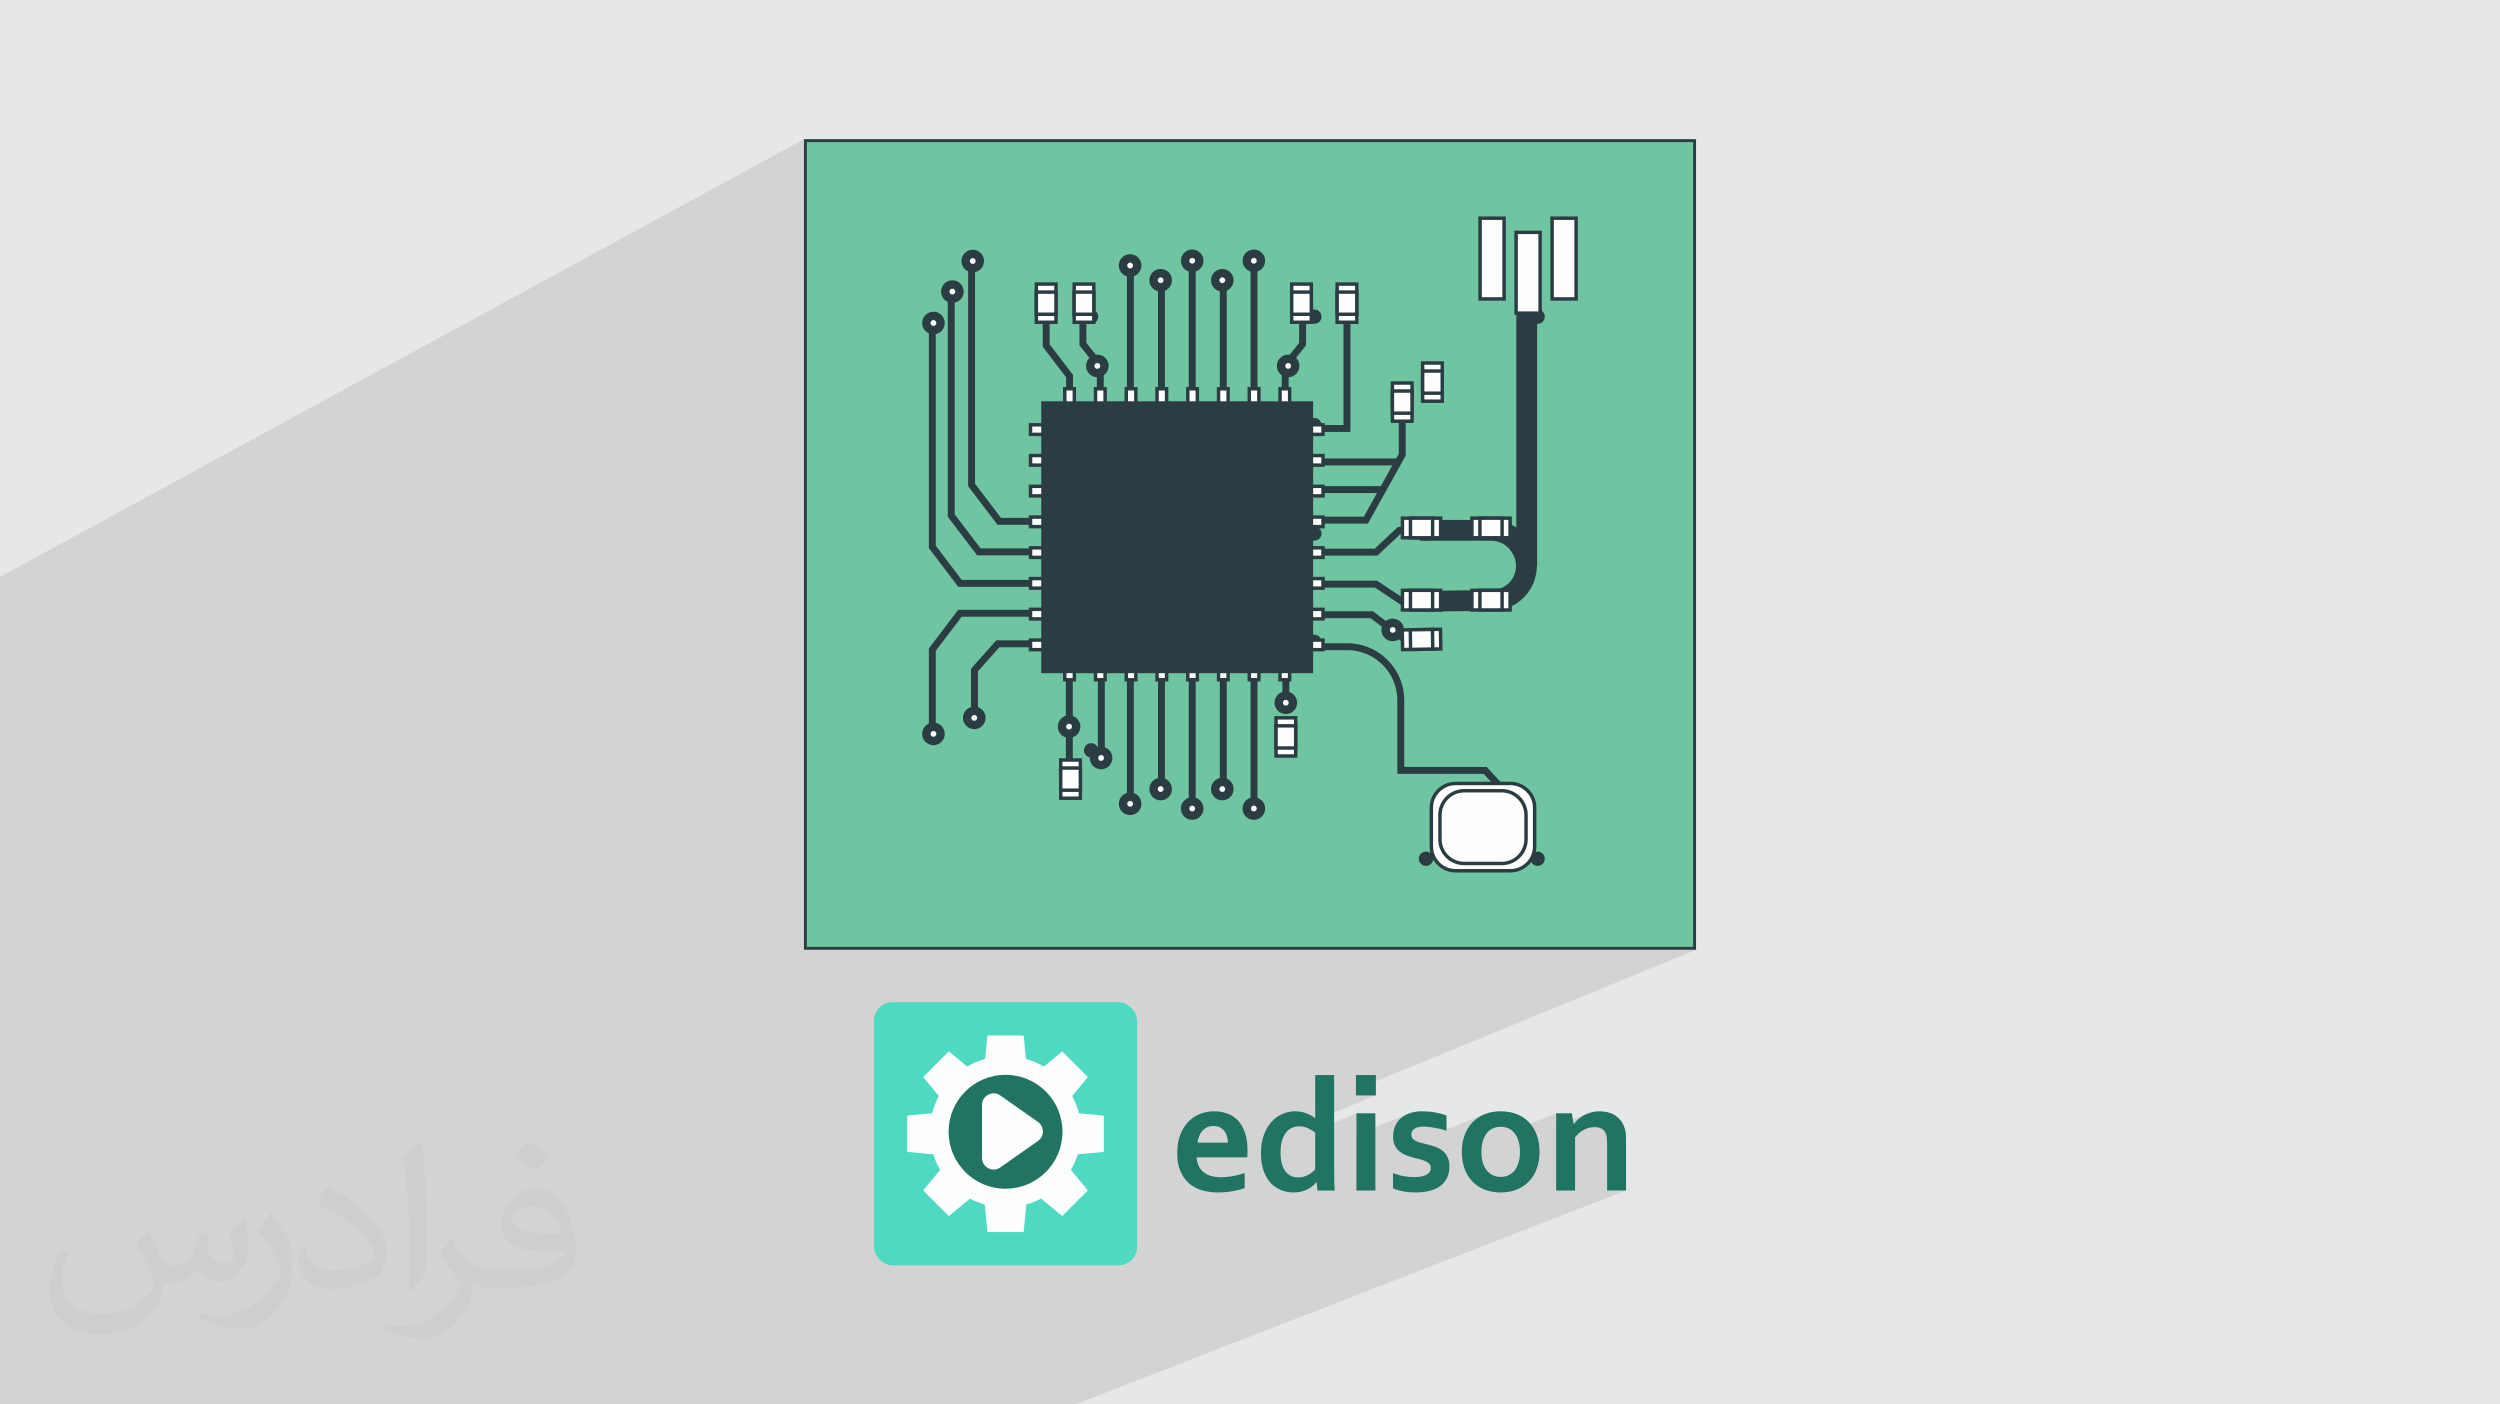 <?xml version="1.0" encoding="UTF-8"?>
<!DOCTYPE svg PUBLIC "-//W3C//DTD SVG 1.1//EN" "http://www.w3.org/Graphics/SVG/1.1/DTD/svg11.dtd">
<!-- Creator: CorelDRAW 2020 (64-Bit) -->
<svg xmlns="http://www.w3.org/2000/svg" xml:space="preserve" width="94.192mm" height="52.917mm" version="1.1" style="shape-rendering:geometricPrecision; text-rendering:geometricPrecision; image-rendering:optimizeQuality; fill-rule:evenodd; clip-rule:evenodd"
viewBox="0 0 9404.92 5283.66"
 xmlns:xlink="http://www.w3.org/1999/xlink"
 xmlns:xodm="http://www.corel.com/coreldraw/odm/2003">
 <defs>
  <style type="text/css">
   <![CDATA[
    .fil6 {fill:#FEFEFE}
    .fil5 {fill:#217461}
    .fil4 {fill:#4DD9C2}
    .fil0 {fill:#E6E7E8}
    .fil7 {fill:#FEFEFE;fill-rule:nonzero}
    .fil3 {fill:#217461;fill-rule:nonzero}
    .fil9 {fill:#2C3C43;fill-rule:nonzero}
    .fil8 {fill:#6FC5A1;fill-rule:nonzero}
    .fil10 {fill:#FEFEFE;fill-rule:nonzero}
    .fil2 {fill:#373435;fill-opacity:0.031}
    .fil1 {fill:#2B2A29;fill-opacity:0.102}
   ]]>
  </style>
 </defs>
 <g id="Layer_x0020_1">
  <polygon class="fil0" points="-0,0 9404.92,0 9404.92,5283.66 -0,5283.66 "/>
  <polygon class="fil1" points="3266.3,5283.66 3222.65,5283.66 3199.56,5283.66 3197.74,5283.66 3155.67,5283.66 3110.91,5283.66 3088.5,5283.66 3064.73,5283.66 3022.41,5283.66 3011.09,5283.66 2950.38,5283.66 2918.46,5283.66 2905.25,5283.66 2880.77,5283.66 2874.86,5283.66 2873.7,5283.66 2870.41,5283.66 2781.08,5283.66 2756.4,5283.66 2750.1,5283.66 2670.51,5283.66 2600.88,5283.66 2439.03,5283.66 2417.01,5283.66 2413.29,5283.66 2333.29,5283.66 2316.67,5283.66 2314.42,5283.66 2264.39,5283.66 2235.16,5283.66 2219.12,5283.66 2213.47,5283.66 2201.68,5283.66 2196.82,5283.66 2165.84,5283.66 2093.06,5283.66 2016.28,5283.66 1952.81,5283.66 1879.16,5283.66 -0,5283.66 -0,5247.41 -0,4940.63 -0,2170.05 3024.41,523.56 3024.41,3573.08 6361.7,3573.08 6375.02,3567.61 6380.5,3567.61 6367.18,3573.08 6380.5,3573.08 5101.02,4098.32 5101.02,4121.05 5175.96,4121.05 4891.62,4237.34 4895,4237.58 4899.21,4238.11 4903.38,4238.85 4907.48,4239.8 4911.54,4240.96 4915.54,4242.33 4919.48,4243.91 4923.32,4245.69 4927.06,4247.57 4930.73,4249.55 4934.29,4251.62 4937.76,4253.81 4939.2,4254.78 5102.86,4188.02 5102.86,4268.78 5298.1,4189.59 5293.56,4191.47 5289.15,4193.54 5284.9,4195.81 5280.8,4198.27 5276.84,4200.93 5273.04,4203.79 5269.44,4206.8 5266.03,4210.01 5262.8,4213.4 5259.77,4217 5256.91,4220.78 5254.25,4224.75 5251.77,4228.92 5249.48,4233.27 5247.44,4237.82 5245.67,4242.59 5244.17,4247.55 5242.95,4252.72 5242,4258.09 5241.32,4263.68 5240.92,4269.46 5240.79,4275.46 5240.84,4277.94 5327.84,4242.81 5329.75,4242.08 5331.76,4241.39 5333.85,4240.75 5336.1,4240.21 5338.46,4239.73 5340.94,4239.33 5343.54,4238.99 5346.27,4238.73 5349.1,4238.54 5352.07,4238.43 5355.15,4238.39 5357.66,4238.41 5360.2,4238.47 5362.77,4238.57 5365.38,4238.71 5368.01,4238.89 5370.69,4239.12 5373.4,4239.4 5376.14,4239.72 5378.94,4240.04 5381.73,4240.39 5384.53,4240.77 5387.31,4241.17 5390.11,4241.59 5392.92,4242.04 5395.73,4242.51 5398.57,4243 5401.36,4243.52 5404.15,4244.05 5406.92,4244.62 5409.7,4245.21 5412.46,4245.83 5415.21,4246.46 5417.95,4247.13 5420.68,4247.81 5423.43,4248.51 5426.14,4249.21 5428.8,4249.93 5431.44,4250.66 5434.02,4251.41 5435.29,4251.79 5584.91,4191.59 5578.28,4194.46 5571.89,4197.63 5565.76,4201.07 5559.88,4204.8 5554.25,4208.83 5548.86,4213.14 5543.73,4217.74 5538.84,4222.63 5534.19,4227.78 5529.82,4233.18 5525.73,4238.84 5521.93,4244.75 5518.42,4250.91 5515.18,4257.34 5512.23,4264.01 5509.56,4270.95 5507.15,4278.07 5505.07,4285.39 5504.01,4289.89 5619.72,4243.55 5623.17,4242.33 5626.67,4241.31 5630.25,4240.48 5633.89,4239.83 5637.61,4239.37 5641.38,4239.09 5645.22,4239 5649.15,4239.09 5653,4239.37 5656.78,4239.83 5660.49,4240.48 5664.13,4241.31 5667.7,4242.33 5671.19,4243.55 5674.61,4244.94 5677.92,4246.54 5681.12,4248.32 5684.18,4250.3 5687.12,4252.46 5688.98,4254.01 5854.2,4188.02 5854.2,4236.18 5971.69,4189.41 5968.33,4190.79 5965.05,4192.24 5961.85,4193.77 5958.74,4195.39 5955.71,4197.07 5952.77,4198.81 5949.91,4200.61 5947.14,4202.48 5944.44,4204.41 5941.82,4206.42 5939.29,4208.5 5936.83,4210.65 5934.5,4212.83 5932.26,4215.02 5930.12,4217.22 5928.09,4219.42 5926.15,4221.64 5924.31,4223.87 5922.58,4226.1 5920.96,4228.36 5854.2,4254.9 5854.2,4291.19 5968.77,4245.76 5973.66,4244.07 5978.59,4242.7 5983.58,4241.62 5988.62,4240.85 5993.73,4240.38 5998.88,4240.23 6002.68,4240.33 6006.35,4240.61 6009.86,4241.09 6013.25,4241.76 6016.49,4242.61 6019.6,4243.65 6022.56,4244.87 6025.4,4246.28 6028.03,4247.9 6030.5,4249.76 6032.8,4251.85 6034.91,4254.2 6036.86,4256.79 6038.64,4259.62 6040.25,4262.7 6041.67,4266.03 6042.26,4267.64 6042.79,4269.32 6043.27,4271.06 6043.69,4272.87 6044.07,4274.75 6044.41,4276.69 6044.7,4278.7 6044.95,4280.78 6045.17,4282.94 6045.36,4285.19 6045.51,4287.55 6045.64,4290.01 6045.74,4292.56 6045.81,4295.23 6045.86,4297.98 6045.87,4300.85 6045.87,4478.6 6117.13,4478.6 4044.63,5283.66 3977.45,5283.66 3863.94,5283.66 3796.76,5283.66 3648.61,5283.66 3491.64,5283.66 3354.24,5283.66 3351.23,5283.66 "/>
  <path class="fil2" d="M557.14 4629.28c17.95,27.21 29.6,53.36 40.96,82.43 8.45,16.91 12.93,48.09 52.57,48.09 11.61,0 28.28,-3.42 43.06,-11.61 16.63,-8.73 29.32,-21.94 35.94,-42l15.85 -53.36 38.57 -19.02 2.64 2.64c-5.27,20.09 -6.59,39.36 -6.59,54.43 0,44.63 38.57,61.56 69.22,61.56 17.95,0 34.09,-8.73 34.09,-25.11 0,-21.13 -8.98,-57.06 -20.62,-89.29 17.95,-17.95 35.94,-35.94 56.53,-50.47l3.17 1.6c8.98,38.04 14,75.56 14,100.66 0,24.57 -10.83,51.79 -19.81,69.49 -18.49,34.87 -51.25,62.62 -90.87,62.62 -30.1,0 -63.65,-15.07 -86.66,-43.06l-1.32 0c-21.66,26.96 -55.22,51.25 -108.86,51.25l-16.63 0c-2.64,35.41 -10.29,60.49 -21.94,82.95 -31.95,62.34 -126.81,106.47 -216.1,106.47 -124.17,0 -186.51,-71.59 -186.51,-166.96 0,-58.91 19.27,-113.6 48.88,-152.42l24.29 10.04c-18.49,35.41 -30.91,68.68 -30.91,101.45 0,89.29 72.66,131.83 156.4,131.83 77.68,0 173.83,-49.41 191.28,-106.72 -6.59,-62.62 -30.1,-91.93 -66.04,-148.99 10.83,-19.02 24.83,-38.04 42.28,-58.38l3.17 0 0 0 0 0 -0.02 -0.09zm1432.14 -336.04c26.15,16.39 51.79,35.66 76.87,57.85 -14,19.81 -31.45,37.79 -53.11,53.64 -25.11,-20.34 -50.19,-37.79 -75.84,-56.27 17.42,-19.55 34.62,-38.29 52.04,-55.22l0 0 0 0 0 0 0 0 0 0 0.03 0zm13.47 244.11c-42.28,0 -76.87,27.75 -76.87,48.34 0,44.13 84.53,57.85 185.72,57.31 -12.68,-51.79 -57.06,-105.68 -108.86,-105.68l0.01 0.03zm-94.86 236.19c54.96,0 103.04,-1.6 139.74,-10.83 40.96,-10.29 75.56,-30.91 75.56,-45.17 0,-3.7 0,-8.19 -1.32,-11.89 -22.98,2.11 -49.41,2.11 -72.38,2.11 -74.49,0 -131.55,-16.91 -154.02,-58.66 -5.55,-11.61 -9.51,-24.57 -9.51,-39.36 0,-40.43 17.42,-79.79 48.09,-107 25.61,-22.45 53.89,-36.44 82.67,-36.44 52.04,0 93.51,41.75 122.57,107.54 15.85,35.94 26.68,77.4 26.68,129.72 0,34.87 -9.51,64.19 -31.17,85.85 -40.43,39.11 -114.92,53.89 -229.04,53.89l-51.79 0 0 0 -13.47 0c-28.28,0 -48.62,-5.02 -64.72,-17.42l-2.64 0c0.79,6.59 1.32,12.93 1.32,19.02 0,25.61 -8.45,58.38 -25.61,84.53 -50.72,75.3 -105.68,108.04 -153.24,108.04 -48.09,0 -107,-18.49 -160.11,-42.54l9.51 -18.49c17.17,7.13 40.96,11.89 73.7,11.89 85.85,0 198.66,-82.43 212.66,-163 -3.17,-6.59 -8.98,-15.32 -17.17,-24.57 -25.11,-29.85 -40.96,-54.68 -55.75,-80.83 12.68,-25.11 24.29,-45.17 35.13,-63.4l4.49 -0.53c36.72,74.77 69.99,117.55 144.23,117.55l11.61 0 0 0 53.89 0 0 0 0 0 0 0 0 0 0 0 0.09 0.01zm-371.98 79c6.34,-34.34 6.87,-72.91 6.87,-108.86l0 -53.36c0,-99.6 -12.68,-244.36 -22.98,-338.68 17.95,-19.27 43.06,-42 62.87,-57.31l5.81 1.6c13.47,118.62 16.63,256 16.63,383.06 0,33.3 -1.32,65.79 -4.49,89.55 -1.85,30.1 -19.27,52.83 -56.53,87.7l-8.19 -3.7zm-382.8 -157.19c1.85,46.77 24.83,83.49 105.15,83.49 49.93,0 92.19,-12.93 138.96,-35.13 8.45,-3.7 12.93,-8.73 12.93,-12.93 0,-29.32 -22.45,-68.15 -60.23,-103.55 -36.72,-33.3 -85.34,-62.62 -130.76,-82.18 -15.6,-6.59 -20.62,-13.47 -20.62,-20.09 0,-13.47 17.95,-41.75 32.77,-62.09l5.02 -0.53c52.04,27.21 110.17,67.64 153.24,112.53 39.11,41.47 63.4,83.49 63.4,129.19 0,33.81 -10.29,65.51 -26.96,95.11 -57.06,28.79 -117.83,50.72 -178.06,50.72 -73.17,0 -123.1,-34.34 -123.1,-114.92 0,-8.73 0,-22.19 3.17,-39.64l25.11 0 0 0 0 0 0 0 0 0 0 0 -0.02 0zm-132.37 -132.9l45.45 73.45c16.63,27.21 32.23,56.81 32.23,103.55l0 59.7c0,48.34 -30.91,100.13 -80.83,151.38 -39.11,34.62 -73.7,49.41 -105.68,49.41 -47.55,0 -101.98,-14.79 -164.85,-41.75l7.13 -18.49c19.81,5.27 42.79,9.77 71.06,9.77 90.36,-0.53 182.8,-66.57 225.08,-147.15 5.02,-9.26 6.87,-17.95 6.87,-24.04 0,-9.26 -5.02,-19.55 -8.98,-28.79 -22.98,-43.31 -48.62,-82.95 -76.87,-119.68 14.79,-23.25 29.6,-45.7 45.7,-67.9l3.7 0.53 0 0 0 0 0 0 0 0 0 0 -0.02 0.01z"/>
  <g id="_2035539660448">
   <g>
    <path class="fil3" d="M4593.69 4428.84c13.83,0 28.27,-1.33 43.21,-4.09 15.05,-2.77 30.2,-6.76 45.56,-11.87l0 56.41c-9.11,3.98 -23.24,7.78 -42.29,11.36 -18.94,3.58 -38.7,5.32 -59.08,5.32 -20.58,0 -40.13,-2.67 -58.66,-7.99 -18.43,-5.22 -34.62,-13.82 -48.54,-25.59 -13.82,-11.78 -24.78,-27.14 -32.97,-45.87 -8.09,-18.84 -12.18,-41.57 -12.18,-68.41 0,-26.41 3.78,-49.45 11.46,-69.32 7.58,-19.76 17.82,-36.14 30.61,-49.15 12.8,-13 27.44,-22.73 44.03,-29.29 16.48,-6.45 33.58,-9.72 51.19,-9.72 18.43,0 35.43,2.77 50.98,8.39 15.47,5.53 28.99,14.34 40.24,26.31 11.36,11.98 20.18,27.35 26.42,46.18 6.35,18.94 9.53,41.17 9.53,66.97 -0.21,9.93 -0.51,18.42 -0.93,25.39l-190.64 0c1.02,13.51 3.98,24.98 9.01,34.61 5.01,9.53 11.46,17.3 19.66,23.23 8.09,5.94 17.5,10.35 28.26,13.01 10.85,2.77 22.53,4.09 35.12,4.09zm-28.46 -192.9c-9.02,0 -16.99,1.64 -24.06,4.91 -6.96,3.38 -13,7.78 -18.12,13.52 -5.12,5.73 -9.11,12.38 -12.08,19.96 -3.08,7.58 -5.01,15.67 -6.04,24.27l114.27 0c0,-8.61 -1.13,-16.69 -3.48,-24.27 -2.25,-7.58 -5.63,-14.23 -10.13,-19.96 -4.5,-5.74 -10.13,-10.13 -16.78,-13.52 -6.77,-3.28 -14.55,-4.91 -23.55,-4.91zm318.84 193.52c6.96,0 13.62,-0.92 19.97,-2.67 6.24,-1.84 12.18,-4.3 17.81,-7.27 5.63,-3.07 10.54,-6.35 14.85,-9.93 4.29,-3.68 7.99,-7.17 10.95,-10.54l0 -138.02c-8.4,-6.86 -17.81,-12.49 -28.16,-17.1 -10.43,-4.5 -21.5,-6.75 -33.07,-6.75 -7.37,0 -15.15,1.54 -23.24,4.5 -8.09,2.97 -15.46,8.09 -22.22,15.36 -6.66,7.17 -12.29,17.2 -16.79,30 -4.5,12.8 -6.76,29.18 -6.76,48.94 0,29.29 5.63,52.12 17,68.51 11.26,16.48 27.85,24.77 49.65,24.98zm-140.38 -90.41c0,-25.39 3.48,-48.13 10.54,-67.99 6.97,-19.86 16.58,-36.55 28.68,-50.07 12.08,-13.51 26.01,-23.54 41.57,-30.3 15.67,-6.65 31.84,-10.02 48.64,-10.02 7.88,0 15.26,0.71 22.33,2.05 6.95,1.43 13.62,3.37 19.75,5.73 6.25,2.46 11.98,5.12 17.41,8.09 5.42,3.07 10.43,6.14 15.05,9.32l0.62 0c-0.21,-3.99 -0.41,-9.63 -0.51,-16.89 -0.11,-7.37 -0.11,-15.26 -0.11,-23.85l0 -120.83 71.26 0 0 347.92c0,19.25 0.21,35.74 0.61,49.55 0.42,13.72 0.83,26.11 1.24,36.86l-64.4 0 -2.97 -31.03 -1.24 0c-4.19,5.02 -9.22,9.93 -15.15,14.75 -5.94,4.71 -12.39,8.91 -19.56,12.39 -7.06,3.48 -14.95,6.25 -23.44,8.3 -8.5,1.95 -17.71,2.97 -27.75,2.97 -15.87,0 -31.02,-2.77 -45.56,-8.4 -14.44,-5.63 -27.44,-14.24 -39.01,-25.9 -11.47,-11.77 -20.69,-27.04 -27.65,-45.97 -6.86,-18.85 -10.34,-41.07 -10.34,-66.66zm359.19 -151.02l71.26 0 0 290.58 -71.26 0 0 -290.58zm-1.85 -143.76l74.95 0 0 76.79 -74.95 0 0 -76.79zm281.67 349.97c0,-6.24 -1.74,-11.36 -5.22,-15.36 -3.47,-3.99 -8.19,-7.27 -14.03,-10.03 -5.73,-2.67 -12.38,-5.02 -19.85,-7.07 -7.59,-1.94 -15.37,-3.98 -23.55,-5.93 -10.44,-2.87 -20.48,-6.04 -30,-9.84 -9.63,-3.68 -18.12,-8.5 -25.39,-14.54 -7.27,-5.94 -13.1,-13.51 -17.4,-22.63 -4.3,-9.12 -6.45,-20.17 -6.45,-33.38 0,-16.28 2.87,-30.3 8.7,-42.19 5.84,-11.87 13.72,-21.71 23.55,-29.49 9.93,-7.89 21.5,-13.62 34.61,-17.4 13.11,-3.79 26.93,-5.73 41.57,-5.73 17.81,0 34.51,1.43 50.07,4.29 15.56,2.87 29.69,6.65 42.29,11.16l0 57.64c-6.55,-2.15 -13.52,-4.1 -20.89,-5.94 -7.28,-1.85 -14.65,-3.47 -22.12,-4.81 -7.58,-1.33 -14.95,-2.46 -22.43,-3.28 -7.37,-0.92 -14.34,-1.33 -20.99,-1.33 -8.4,0 -15.47,0.82 -21.3,2.36 -5.73,1.64 -10.44,3.78 -14.03,6.45 -3.68,2.67 -6.24,5.73 -7.89,9.22 -1.53,3.48 -2.35,7.17 -2.35,10.95 0,6.55 1.74,11.98 5.21,16.18 3.48,4.2 8.41,7.58 14.55,10.13 6.14,2.67 12.69,4.81 19.45,6.45 6.76,1.74 13.42,3.38 19.77,5.02 10.03,2.35 19.96,5.21 29.99,8.7 9.93,3.38 18.94,8.09 26.93,14.24 7.99,6.04 14.54,13.93 19.56,23.64 5.11,9.74 7.67,22.02 7.67,37.07 0,16.38 -3.07,30.71 -9.32,42.9 -6.14,12.18 -14.74,22.32 -25.8,30.41 -11.15,8.09 -24.36,14.13 -39.93,18.02 -15.46,3.88 -32.46,5.83 -51.09,5.83 -18.43,0 -34.92,-1.44 -49.66,-4.3 -14.64,-2.97 -26.82,-6.55 -36.44,-10.95l0 -57.23c15.67,5.73 29.99,9.63 43.21,11.67 13.2,2.05 25.49,3.07 36.95,3.07 8.71,0 16.99,-0.61 24.57,-1.94 7.58,-1.33 14.14,-3.28 19.66,-6.14 5.43,-2.77 9.83,-6.25 13.01,-10.55 3.17,-4.3 4.8,-9.42 4.8,-15.36zm335.33 -60.93c0,-15.35 -1.85,-28.97 -5.42,-40.75 -3.58,-11.77 -8.51,-21.6 -14.96,-29.59 -6.35,-7.99 -14.03,-14.03 -23.04,-18.02 -9.01,-3.99 -18.84,-5.94 -29.39,-5.94 -10.34,0 -19.96,1.95 -28.88,5.94 -8.91,3.99 -16.58,10.03 -22.94,18.02 -6.35,7.99 -11.36,17.81 -14.95,29.59 -3.58,11.78 -5.42,25.4 -5.42,40.75 0,15.37 1.84,28.99 5.42,40.76 3.58,11.77 8.6,21.61 15.05,29.5 6.56,7.88 14.24,13.82 23.14,17.91 8.81,4.09 18.64,6.14 29.19,6.14 10.54,0 20.27,-2.05 29.08,-6.14 8.81,-4.09 16.38,-10.03 22.73,-17.91 6.45,-7.89 11.37,-17.72 14.96,-29.5 3.57,-11.77 5.42,-25.39 5.42,-40.76zm73.73 0c0,22.84 -3.38,43.62 -10.25,62.37 -6.75,18.83 -16.49,34.91 -29.28,48.32 -12.69,13.42 -28.06,23.76 -46.07,31.03 -18.02,7.27 -38.09,10.95 -60.31,10.95 -22.84,0 -43.31,-3.68 -61.44,-10.95 -18.12,-7.27 -33.48,-17.61 -46.08,-31.03 -12.59,-13.41 -22.22,-29.49 -28.98,-48.32 -6.65,-18.74 -10.03,-39.53 -10.03,-62.37 0,-22.83 3.38,-43.61 10.24,-62.35 6.75,-18.84 16.49,-34.92 29.29,-48.33 12.69,-13.41 28.05,-23.76 46.07,-31.03 18.02,-7.26 38.09,-10.94 60.31,-10.94 22.84,0 43.3,3.68 61.44,10.94 18.12,7.27 33.48,17.62 46.07,31.03 12.6,13.41 22.22,29.49 28.98,48.33 6.66,18.73 10.04,39.52 10.04,62.35zm127.98 -104.94l1.23 0c4.19,-6.04 9.53,-11.88 15.88,-17.71 6.45,-5.83 13.72,-10.85 21.91,-15.26 8.19,-4.4 17.3,-7.99 27.13,-10.64 9.93,-2.77 20.48,-4.09 31.64,-4.09 10.64,0 20.89,1.22 30.82,3.57 9.83,2.46 18.93,6.14 27.13,11.26 8.19,5.12 15.46,11.67 21.71,19.76 6.35,8.2 11.26,17.81 14.85,28.99 2.05,6.24 3.37,13 4.09,20.27 0.72,7.26 1.02,15.77 1.02,25.39l0 188.7 -71.26 0 0 -177.75c0,-7.78 -0.3,-14.44 -0.92,-20.07 -0.62,-5.63 -1.64,-10.54 -3.28,-14.75 -3.58,-9.22 -9.01,-15.77 -16.28,-19.75 -7.38,-4 -16.19,-6.05 -26.52,-6.05 -13.83,0 -27.03,3.29 -39.73,9.84 -12.7,6.45 -23.85,15.97 -33.69,28.37l0 200.17 -71.26 0 0 -290.58 58.98 0 6.55 40.34z"/>
    <g>
     <rect class="fil4" x="3287.79" y="3770.12" width="990" height="990" rx="69.34" ry="69.34"/>
     <circle class="fil5" cx="3782.79" cy="4265.12" r="256.45"/>
     <path class="fil6" d="M3859.08 3983.38c24.24,6.73 47.18,16.57 68.36,29.11l-0.23 -0.15 68.85 -57.01 48.28 48.26 48.26 48.27 -58.95 71.19 -0.13 -0.24c11,20.42 19.59,42.34 25.38,65.37l-0.03 -0.13 93.8 8.82 -0.01 68.26 0.01 68.27 -98.1 9.22 0.02 -0.08c-6.44,20.67 -15.19,40.32 -25.91,58.67l63.92 77.19 -48.26 48.27 -48.28 48.28 -79.56 -65.9 0.29 -0.17c-17.7,9.47 -36.51,17.11 -56.21,22.7l0.21 -0.05 -9.73 103.47 -136.52 0 -9.72 -103.47c-19.54,-5.55 -38.22,-13.14 -55.8,-22.53l0.08 0.05 -79.57 65.9 -48.27 -48.28 -48.27 -48.27 63.93 -77.19 0.1 0.16c-10.77,-18.39 -19.55,-38.1 -26.02,-58.83l0.03 0.08 -98.11 -9.22 0.01 -68.27 -0.01 -68.26 93.8 -8.82 -0.08 0.36c5.78,-23.11 14.38,-45.09 25.42,-65.58l-0.12 0.22 -58.95 -71.19 48.27 -48.27 48.27 -48.26 68.85 57.01 -0.05 0.04c21.07,-12.44 43.89,-22.25 67.99,-28.95l-0.07 0.01 8.29 -88.19 136.52 0 8.3 88.19 -0.27 -0.06zm75.24 122.77c-38.77,-38.78 -92.35,-62.76 -151.53,-62.76 -59.17,0 -112.74,23.98 -151.52,62.76 -38.76,38.77 -62.75,92.34 -62.75,151.51 0,59.18 23.99,112.76 62.75,151.53 38.78,38.77 92.35,62.75 151.52,62.75 59.18,0 112.76,-23.98 151.53,-62.75 38.77,-38.77 62.75,-92.35 62.75,-151.53 0,-59.17 -23.98,-112.74 -62.75,-151.51z"/>
     <path class="fil7" d="M3887.54 4267.65l-141.73 99.74c-2.43,1.71 -5.02,2.58 -7.74,2.58 -5.75,0 -13.85,-4.28 -13.85,-13.8l0 -199.44c0,-9.52 8.1,-13.8 13.85,-13.8l0.01 0c2.71,0 5.3,0.87 7.73,2.58l141.73 99.74c5.06,3.56 5.82,8.55 5.82,11.2 0,2.66 -0.76,7.64 -5.82,11.2zm17.23 -46.91l-141.72 -99.74c-7.86,-5.53 -16.52,-8.03 -24.98,-8.03 -22.67,0 -43.81,17.98 -43.81,43.75l0 199.44c0,25.78 21.15,43.75 43.81,43.75 8.46,0 17.12,-2.5 24.98,-8.03l141.72 -99.74c24.72,-17.39 24.72,-54.02 0,-71.41z"/>
     <polygon class="fil6" points="3757.78,4134.06 3909.71,4251.6 3901.59,4270.24 3851.43,4312.28 3759.21,4374.88 3736.75,4383 3720.51,4372.49 3712.87,4351.46 3713.34,4137.89 3733.89,4122.6 "/>
    </g>
   </g>
   <g>
    <polygon class="fil8" points="3029.9,3567.61 6375.03,3567.61 6375.03,529.04 3029.9,529.04 "/>
    <polygon class="fil9" points="6375.03,3567.61 6375.03,3562.12 3035.38,3562.12 3035.38,534.52 6369.54,534.52 6369.54,3567.61 6375.03,3567.61 6375.03,3562.12 6375.03,3567.61 6380.51,3567.61 6380.51,523.56 3024.42,523.56 3024.42,3573.08 6380.51,3573.08 6380.51,3567.61 "/>
    <g>
     <path class="fil9" d="M4131.67 1191.31c0,-14.85 -12.05,-26.9 -26.92,-26.9 -14.85,0 -26.92,12.05 -26.92,26.9 0,14.87 12.07,26.93 26.92,26.93 14.87,0 26.92,-12.06 26.92,-26.93z"/>
     <path class="fil9" d="M4971.57 1191.31c0,-14.85 -12.05,-26.9 -26.92,-26.9 -14.86,0 -26.9,12.05 -26.9,26.9 0,14.87 12.04,26.93 26.9,26.93 14.87,0 26.92,-12.06 26.92,-26.93z"/>
     <path class="fil9" d="M5811.46 1191.31c0,-14.85 -12.04,-26.9 -26.9,-26.9 -14.87,0 -26.92,12.05 -26.92,26.9 0,14.87 12.05,26.93 26.92,26.93 14.86,0 26.9,-12.06 26.9,-26.93z"/>
     <path class="fil9" d="M4131.67 1599.16c0,-14.87 -12.05,-26.92 -26.92,-26.92 -14.85,0 -26.92,12.05 -26.92,26.92 0,14.87 12.07,26.92 26.92,26.92 14.87,0 26.92,-12.05 26.92,-26.92z"/>
     <path class="fil9" d="M4551.63 1599.16c0,-14.87 -12.05,-26.92 -26.91,-26.92 -14.88,0 -26.92,12.05 -26.92,26.92 0,14.87 12.04,26.92 26.92,26.92 14.86,0 26.91,-12.05 26.91,-26.92z"/>
     <path class="fil9" d="M4971.57 1599.16c0,-14.87 -12.05,-26.92 -26.92,-26.92 -14.86,0 -26.9,12.05 -26.9,26.92 0,14.87 12.04,26.92 26.9,26.92 14.87,0 26.92,-12.05 26.92,-26.92z"/>
     <path class="fil9" d="M4131.67 2007.01c0,-14.87 -12.05,-26.92 -26.92,-26.92 -14.85,0 -26.92,12.05 -26.92,26.92 0,14.86 12.07,26.91 26.92,26.91 14.87,0 26.92,-12.05 26.92,-26.91z"/>
     <path class="fil9" d="M4551.63 2007.01c0,-14.87 -12.05,-26.92 -26.91,-26.92 -14.88,0 -26.92,12.05 -26.92,26.92 0,14.86 12.04,26.91 26.92,26.91 14.86,0 26.91,-12.05 26.91,-26.91z"/>
     <path class="fil9" d="M4971.57 2007.01c0,-14.87 -12.05,-26.92 -26.92,-26.92 -14.86,0 -26.9,12.05 -26.9,26.92 0,14.86 12.04,26.91 26.9,26.91 14.87,0 26.92,-12.05 26.92,-26.91z"/>
     <path class="fil9" d="M5391.52 2007.01c0,-14.87 -12.05,-26.92 -26.91,-26.92 -14.87,0 -26.91,12.05 -26.91,26.92 0,14.86 12.04,26.91 26.91,26.91 14.86,0 26.91,-12.05 26.91,-26.91z"/>
     <path class="fil9" d="M4131.67 2414.84c0,-14.87 -12.05,-26.91 -26.92,-26.91 -14.85,0 -26.92,12.04 -26.92,26.91 0,14.88 12.07,26.92 26.92,26.92 14.87,0 26.92,-12.04 26.92,-26.92z"/>
     <path class="fil9" d="M4551.63 2414.84c0,-14.87 -12.05,-26.91 -26.91,-26.91 -14.88,0 -26.92,12.04 -26.92,26.91 0,14.88 12.04,26.92 26.92,26.92 14.86,0 26.91,-12.04 26.91,-26.92z"/>
     <path class="fil9" d="M4971.57 2414.84c0,-14.87 -12.05,-26.91 -26.92,-26.91 -14.86,0 -26.9,12.04 -26.9,26.91 0,14.88 12.04,26.92 26.9,26.92 14.87,0 26.92,-12.04 26.92,-26.92z"/>
     <path class="fil9" d="M5391.52 2414.84c0,-14.87 -12.05,-26.91 -26.91,-26.91 -14.87,0 -26.91,12.04 -26.91,26.91 0,14.88 12.04,26.92 26.91,26.92 14.86,0 26.91,-12.04 26.91,-26.92z"/>
     <path class="fil9" d="M4131.67 2822.68c0,-14.85 -12.05,-26.9 -26.92,-26.9 -14.85,0 -26.92,12.05 -26.92,26.9 0,14.88 12.07,26.92 26.92,26.92 14.87,0 26.92,-12.04 26.92,-26.92z"/>
     <path class="fil9" d="M5391.52 3230.54c0,-14.88 -12.05,-26.93 -26.91,-26.93 -14.87,0 -26.91,12.05 -26.91,26.93 0,14.87 12.04,26.9 26.91,26.9 14.86,0 26.91,-12.03 26.91,-26.9z"/>
     <path class="fil9" d="M5811.46 3230.54c0,-14.88 -12.04,-26.93 -26.9,-26.93 -14.87,0 -26.92,12.05 -26.92,26.93 0,14.87 12.05,26.9 26.92,26.9 14.86,0 26.9,-12.03 26.9,-26.9z"/>
     <polygon class="fil9" points="4152.38,1495.9 4152.38,1371.98 4086.86,1289.9 4086.86,1204.15 4060.78,1204.15 4060.78,1299.04 4126.3,1381.12 4126.3,1495.9 "/>
     <polygon class="fil9" points="4704.61,1483.51 4730.7,1483.51 4730.7,998.46 4704.61,998.46 "/>
     <polygon class="fil9" points="4356.34,1560.17 4382.43,1560.17 4382.43,1075.1 4356.34,1075.1 "/>
     <polygon class="fil9" points="4239.38,1483.51 4265.46,1483.51 4265.46,998.46 4239.38,998.46 "/>
     <path class="fil9" d="M4128.18 1340.57c-19.88,0 -36,16.11 -36,35.99 0,19.89 16.12,36.01 36,36.01 19.88,0 36,-16.12 36,-36.01 0,-19.88 -16.12,-35.99 -36,-35.99z"/>
     <path class="fil9" d="M4128.18 1340.57l0 -6.51c-23.48,0 -42.52,19.02 -42.52,42.5 0,23.49 19.03,42.52 42.52,42.53 23.48,-0.01 42.52,-19.03 42.52,-42.53 0,-23.47 -19.03,-42.5 -42.52,-42.5l0 13.03c16.28,0.03 29.45,13.2 29.48,29.47 -0.03,16.28 -13.2,29.45 -29.48,29.48 -16.28,-0.03 -29.45,-13.2 -29.47,-29.48 0.02,-16.27 13.19,-29.44 29.47,-29.47l0 -6.52z"/>
     <path class="fil10" d="M4128.18 1393.98c-9.62,0 -17.41,-7.8 -17.41,-17.42 0,-9.62 7.8,-17.41 17.41,-17.41 9.63,0 17.42,7.8 17.42,17.41 0,9.63 -7.8,17.42 -17.42,17.42z"/>
     <path class="fil9" d="M4128.18 1393.98l0 -6.53c-6.01,-0.01 -10.87,-4.87 -10.88,-10.89 0.01,-6.01 4.87,-10.88 10.88,-10.89 6.01,0.01 10.89,4.88 10.9,10.89 -0.01,6.02 -4.89,10.88 -10.9,10.89l0 13.05c13.22,-0.02 23.93,-10.72 23.94,-23.94 -0.01,-13.23 -10.72,-23.92 -23.94,-23.92 -13.22,0 -23.93,10.7 -23.93,23.92 0,13.22 10.71,23.94 23.93,23.94l0 -6.52z"/>
     <path class="fil9" d="M4251.48 962.9c-19.89,0 -36,16.12 -36,36.01 0,19.88 16.11,35.99 36,35.99 19.88,0 36,-16.11 36,-35.99 0,-19.89 -16.12,-36.01 -36,-36.01z"/>
     <path class="fil9" d="M4251.48 962.9l0 -6.52c-23.48,0.02 -42.51,19.02 -42.51,42.53 0,23.48 19.02,42.51 42.51,42.51 23.47,0 42.51,-19.02 42.52,-42.51 -0.01,-23.5 -19.04,-42.51 -42.52,-42.53l0 13.05c16.28,0.03 29.45,13.19 29.48,29.48 -0.03,16.27 -13.2,29.44 -29.48,29.46 -16.28,-0.02 -29.45,-13.19 -29.47,-29.46 0.02,-16.29 13.19,-29.45 29.47,-29.48l0 -6.53z"/>
     <path class="fil10" d="M4251.48 1016.32c-9.63,0 -17.42,-7.8 -17.42,-17.41 0,-9.63 7.8,-17.42 17.42,-17.42 9.62,0 17.41,7.8 17.41,17.42 0,9.62 -7.8,17.41 -17.41,17.41z"/>
     <path class="fil9" d="M4251.48 1016.32l0 -6.52c-6.01,-0.01 -10.88,-4.89 -10.89,-10.89 0.01,-6.02 4.88,-10.88 10.89,-10.89 6.02,0.01 10.88,4.87 10.89,10.89 -0.01,6 -4.87,10.88 -10.89,10.89l0 13.04c13.23,-0.02 23.93,-10.71 23.93,-23.93 0,-13.22 -10.7,-23.93 -23.93,-23.93 -13.22,0 -23.92,10.71 -23.94,23.93 0.02,13.22 10.72,23.91 23.94,23.93l0 -6.52z"/>
     <path class="fil9" d="M4366.33 1018.33c-19.88,0 -36,16.12 -36,36.01 0,19.87 16.12,35.99 36,35.99 19.87,0 36,-16.12 36,-35.99 0,-19.89 -16.13,-36.01 -36,-36.01z"/>
     <path class="fil9" d="M4366.33 1018.33l0 -6.52c-23.48,0 -42.5,19.02 -42.52,42.53 0.02,23.46 19.03,42.5 42.52,42.51 23.49,-0.01 42.52,-19.04 42.52,-42.51 0,-23.5 -19.02,-42.53 -42.52,-42.53l0 13.05c16.28,0.02 29.46,13.19 29.48,29.48 -0.02,16.26 -13.2,29.43 -29.48,29.47 -16.28,-0.04 -29.44,-13.21 -29.48,-29.47 0.04,-16.29 13.2,-29.46 29.48,-29.48l0 -6.53z"/>
     <path class="fil10" d="M4366.33 1071.74c-9.62,0 -17.41,-7.8 -17.41,-17.4 0,-9.64 7.8,-17.43 17.41,-17.43 9.62,0 17.42,7.8 17.42,17.43 0,9.61 -7.81,17.4 -17.42,17.4z"/>
     <path class="fil9" d="M4366.33 1071.74l0 -6.52c-6.01,-0.01 -10.88,-4.89 -10.88,-10.88 0,-6.04 4.87,-10.89 10.88,-10.91 6.01,0.02 10.89,4.87 10.9,10.91 -0.01,5.99 -4.89,10.87 -10.9,10.88l0 13.04c13.22,0 23.93,-10.7 23.93,-23.92 0,-13.24 -10.71,-23.93 -23.93,-23.95 -13.22,0.02 -23.92,10.71 -23.92,23.95 0,13.22 10.7,23.92 23.92,23.92l0 -6.52z"/>
     <path class="fil9" d="M4485.04 945.05c-19.88,0 -35.99,16.12 -35.99,36 0,19.87 16.11,36 35.99,36 19.89,0 36,-16.13 36,-36 0,-19.88 -16.11,-36 -36,-36z"/>
     <path class="fil9" d="M4485.04 945.05l0 -6.51c-23.48,0 -42.52,19.03 -42.52,42.51 0,23.47 19.03,42.5 42.52,42.52 23.48,-0.02 42.51,-19.04 42.51,-42.52 0,-23.47 -19.02,-42.51 -42.51,-42.51l0 13.03c16.29,0.02 29.44,13.2 29.47,29.48 -0.03,16.28 -13.18,29.46 -29.47,29.48 -16.27,-0.02 -29.44,-13.2 -29.47,-29.48 0.03,-16.28 13.2,-29.46 29.47,-29.48l0 -6.52z"/>
     <path class="fil10" d="M4485.04 998.46c-9.62,0 -17.41,-7.8 -17.41,-17.41 0,-9.63 7.8,-17.41 17.41,-17.41 9.63,0 17.42,7.79 17.42,17.41 0,9.62 -7.8,17.41 -17.42,17.41z"/>
     <path class="fil9" d="M4485.04 998.46l0 -6.53c-6,0 -10.88,-4.87 -10.9,-10.88 0.02,-6.01 4.9,-10.88 10.9,-10.88 6.02,0 10.88,4.85 10.89,10.88 -0.01,6.01 -4.87,10.88 -10.89,10.88l0 13.05c13.23,0 23.93,-10.7 23.93,-23.93 0,-13.23 -10.7,-23.92 -23.93,-23.92 -13.22,0 -23.94,10.69 -23.94,23.92 0.02,13.23 10.72,23.93 23.94,23.93l0 -6.52z"/>
     <path class="fil9" d="M4598.26 1018.33c-19.87,0 -36,16.12 -36,36.01 0,19.87 16.13,35.99 36,35.99 19.89,0 36,-16.12 36,-35.99 0,-19.89 -16.11,-36.01 -36,-36.01z"/>
     <path class="fil9" d="M4598.26 1018.33l0 -6.52c-23.49,0 -42.51,19.02 -42.52,42.53 0.01,23.46 19.02,42.5 42.52,42.51 23.48,-0.01 42.52,-19.04 42.52,-42.51 0,-23.5 -19.03,-42.53 -42.52,-42.53l0 13.05c16.29,0.02 29.45,13.19 29.48,29.48 -0.03,16.26 -13.19,29.43 -29.48,29.47 -16.28,-0.04 -29.44,-13.21 -29.48,-29.47 0.04,-16.29 13.2,-29.46 29.48,-29.48l0 -6.53z"/>
     <path class="fil10" d="M4598.26 1071.74c-9.61,0 -17.41,-7.8 -17.41,-17.4 0,-9.64 7.81,-17.43 17.41,-17.43 9.63,0 17.42,7.8 17.42,17.43 0,9.61 -7.8,17.4 -17.42,17.4z"/>
     <path class="fil9" d="M4598.26 1071.74l0 -6.52c-6.01,-0.01 -10.87,-4.89 -10.89,-10.88 0.02,-6.04 4.88,-10.89 10.89,-10.91 6.01,0.02 10.89,4.87 10.9,10.91 -0.01,5.99 -4.89,10.87 -10.9,10.88l0 13.04c13.22,0 23.93,-10.7 23.94,-23.92 -0.01,-13.24 -10.72,-23.93 -23.94,-23.95 -13.21,0.02 -23.93,10.71 -23.93,23.95 0,13.22 10.72,23.92 23.93,23.92l0 -6.52z"/>
     <path class="fil9" d="M4716.98 945.05c-19.89,0 -36,16.12 -36,36 0,19.87 16.11,36 36,36 19.87,0 35.99,-16.13 35.99,-36 0,-19.88 -16.12,-36 -35.99,-36z"/>
     <path class="fil9" d="M4716.98 945.05l0 -6.51c-23.48,0 -42.52,19.03 -42.52,42.51 0,23.47 19.03,42.5 42.52,42.52 23.46,-0.02 42.52,-19.04 42.52,-42.52 0,-23.48 -19.05,-42.51 -42.52,-42.51l0 13.03c16.26,0.02 29.45,13.2 29.48,29.48 -0.03,16.28 -13.22,29.46 -29.48,29.48 -16.29,-0.02 -29.45,-13.2 -29.48,-29.48 0.03,-16.28 13.19,-29.46 29.48,-29.48l0 -6.52z"/>
     <path class="fil10" d="M4716.98 998.46c-9.63,0 -17.42,-7.8 -17.42,-17.41 0,-9.63 7.8,-17.41 17.42,-17.41 9.61,0 17.4,7.79 17.4,17.41 0,9.62 -7.8,17.41 -17.4,17.41z"/>
     <path class="fil9" d="M4716.98 998.46l0 -6.53c-6.02,0 -10.89,-4.87 -10.9,-10.88 0.01,-6.01 4.88,-10.88 10.9,-10.88 6.01,0 10.87,4.87 10.89,10.88 -0.02,6.01 -4.88,10.88 -10.89,10.88l0 13.05c13.21,0 23.93,-10.7 23.93,-23.93 0,-13.23 -10.72,-23.92 -23.93,-23.92 -13.22,0 -23.93,10.69 -23.95,23.92 0.02,13.23 10.73,23.93 23.95,23.93l0 -6.52z"/>
     <polygon class="fil9" points="4588.94,1560.17 4615.03,1560.17 4615.03,1075.1 4588.94,1075.1 "/>
     <polygon class="fil9" points="4472,1483.51 4498.09,1483.51 4498.09,998.46 4472,998.46 "/>
     <polygon class="fil9" points="4704.61,3024.28 4730.7,3024.28 4730.7,2539.24 4704.61,2539.24 "/>
     <polygon class="fil9" points="4356.34,2947.66 4382.43,2947.66 4382.43,2462.59 4356.34,2462.59 "/>
     <polygon class="fil9" points="4239.38,3024.28 4265.46,3024.28 4265.46,2539.24 4239.38,2539.24 "/>
     <path class="fil9" d="M4251.48 3059.84c-19.89,0 -36,-16.11 -36,-35.99 0,-19.89 16.11,-35.99 36,-35.99 19.88,0 36,16.1 36,35.99 0,19.88 -16.12,35.99 -36,35.99z"/>
     <path class="fil9" d="M4251.48 3059.84l0 -6.52c-16.28,-0.02 -29.45,-13.2 -29.47,-29.47 0.02,-16.29 13.19,-29.45 29.47,-29.47 16.28,0.02 29.45,13.18 29.48,29.47 -0.03,16.27 -13.2,29.45 -29.48,29.47l0 13.04c23.47,0 42.51,-19.02 42.52,-42.51 -0.01,-23.48 -19.04,-42.51 -42.52,-42.51 -23.48,0 -42.51,19.01 -42.51,42.51 0,23.48 19.02,42.51 42.51,42.51l0 -6.52z"/>
     <path class="fil10" d="M4251.48 3006.43c-9.63,0 -17.42,7.8 -17.42,17.42 0,9.62 7.8,17.41 17.42,17.41 9.62,0 17.41,-7.8 17.41,-17.41 0,-9.63 -7.8,-17.42 -17.41,-17.42z"/>
     <path class="fil9" d="M4251.48 3006.43l0 -6.51c-13.22,0.01 -23.92,10.71 -23.94,23.93 0.02,13.22 10.7,23.93 23.94,23.93 13.23,0 23.92,-10.71 23.93,-23.93 0,-13.22 -10.7,-23.92 -23.93,-23.93l0 13.04c6.02,0.02 10.88,4.87 10.89,10.89 -0.01,6 -4.89,10.88 -10.89,10.89 -6.01,-0.01 -10.88,-4.89 -10.89,-10.89 0.01,-6.02 4.87,-10.87 10.89,-10.89l0 -6.53z"/>
     <polygon class="fil9" points="4130.14,2851.88 4156.23,2851.88 4156.23,2539.24 4130.14,2539.24 "/>
     <path class="fil9" d="M4147.92 2887c-24.32,3.72 -44.96,-16.92 -41.25,-41.25 2.34,-15.16 14.71,-27.54 29.86,-29.86 24.33,-3.73 44.98,16.93 41.26,41.25 -2.33,15.16 -14.71,27.54 -29.87,29.86z"/>
     <path class="fil9" d="M4147.92 2887l-0.99 -6.45c-1.59,0.24 -3.15,0.36 -4.69,0.36 -16.28,-0.03 -29.45,-13.19 -29.48,-29.48 0,-1.52 0.12,-3.1 0.36,-4.69 1.83,-12.26 12.16,-22.6 24.41,-24.41 1.6,-0.25 3.17,-0.36 4.7,-0.37 16.28,0.04 29.45,13.22 29.48,29.48 0,1.54 -0.12,3.11 -0.37,4.7 -1.81,12.25 -12.16,22.61 -24.41,24.41l0.99 6.45 1 6.44c18.06,-2.83 32.5,-17.26 35.33,-35.33 0.34,-2.25 0.51,-4.47 0.51,-6.68 0,-23.47 -19.03,-42.51 -42.52,-42.51 -2.21,-0.01 -4.43,0.17 -6.68,0.51 -18.06,2.83 -32.5,17.25 -35.33,35.32 -0.34,2.26 -0.51,4.49 -0.51,6.68 0,23.48 19.03,42.52 42.52,42.52 2.19,0 4.42,-0.16 6.68,-0.51l-1 -6.44z"/>
     <path class="fil10" d="M4146.57 2834.55c-12.96,-3.14 -24.35,8.25 -21.23,21.23 1.47,6.1 6.47,11.09 12.56,12.55 12.97,3.13 24.35,-8.26 21.22,-21.23 -1.46,-6.08 -6.45,-11.08 -12.55,-12.55z"/>
     <path class="fil9" d="M4146.57 2834.55l1.54 -6.33c-1.97,-0.48 -3.94,-0.72 -5.87,-0.72 -13.22,0 -23.93,10.71 -23.94,23.93 0,1.94 0.24,3.9 0.7,5.87 2.13,8.58 8.82,15.25 17.39,17.37 1.96,0.47 3.92,0.7 5.85,0.7 13.22,-0.01 23.93,-10.72 23.93,-23.94 0,-1.93 -0.22,-3.89 -0.71,-5.85 -2.11,-8.57 -8.79,-15.26 -17.36,-17.36l0.01 0 -1.54 6.33 -1.52 6.34c3.61,0.82 6.91,4.11 7.74,7.75l0.34 2.8c-0.02,6.02 -4.88,10.89 -10.89,10.9l-2.81 -0.35c-3.62,-0.81 -6.93,-4.11 -7.74,-7.75l-0.36 -2.81c0.02,-6.01 4.89,-10.87 10.9,-10.89l2.81 0.35 0.01 0 1.52 -6.34z"/>
     <polygon class="fil9" points="4009.73,2898.13 4035.81,2898.13 4035.81,2539.24 4009.73,2539.24 "/>
     <path class="fil9" d="M4027.5 2769.04c-24.31,3.73 -44.95,-16.91 -41.24,-41.23 2.34,-15.17 14.71,-27.55 29.87,-29.86 24.32,-3.73 44.97,16.91 41.24,41.25 -2.33,15.15 -14.71,27.53 -29.87,29.84z"/>
     <path class="fil9" d="M4027.5 2769.04l-0.98 -6.44c-1.59,0.24 -3.16,0.36 -4.69,0.36 -16.29,-0.03 -29.45,-13.19 -29.48,-29.48 0,-1.54 0.12,-3.09 0.36,-4.7 1.82,-12.24 12.16,-22.59 24.41,-24.39 1.6,-0.26 3.17,-0.38 4.7,-0.38 16.27,0.04 29.43,13.21 29.48,29.48 0,1.55 -0.12,3.12 -0.37,4.71 -1.82,12.24 -12.15,22.59 -24.41,24.4l0.98 6.44 1 6.44c18.06,-2.81 32.5,-17.25 35.33,-35.32 0.34,-2.24 0.52,-4.48 0.52,-6.68 -0.02,-23.47 -19.05,-42.51 -42.52,-42.51 -2.21,0 -4.43,0.17 -6.68,0.51 -18.06,2.83 -32.5,17.26 -35.34,35.33 -0.34,2.25 -0.5,4.47 -0.5,6.67 0,23.49 19.03,42.51 42.52,42.53 2.19,0 4.42,-0.17 6.67,-0.53l-1 -6.44z"/>
     <path class="fil10" d="M4026.15 2716.61c-12.96,-3.14 -24.34,8.25 -21.22,21.21 1.46,6.1 6.45,11.1 12.56,12.58 12.97,3.11 24.35,-8.28 21.22,-21.24 -1.46,-6.08 -6.47,-11.08 -12.56,-12.55z"/>
     <path class="fil9" d="M4026.15 2716.61l1.53 -6.34c-1.96,-0.49 -3.92,-0.71 -5.85,-0.71 -13.22,0 -23.93,10.7 -23.93,23.92 0,1.94 0.22,3.9 0.7,5.86 2.12,8.58 8.8,15.27 17.36,17.39 1.97,0.46 3.94,0.7 5.87,0.7 13.22,-0.01 23.93,-10.72 23.93,-23.95 0,-1.93 -0.23,-3.88 -0.7,-5.85 -2.13,-8.56 -8.82,-15.24 -17.38,-17.36l-1.53 6.34 -1.52 6.33c3.61,0.81 6.94,4.14 7.74,7.75l0.34 2.8c0,6.02 -4.87,10.89 -10.88,10.9l-2.81 -0.34c-3.63,-0.82 -6.92,-4.12 -7.75,-7.75l-0.34 -2.82c0,-6 4.87,-10.88 10.89,-10.88l2.81 0.34 1.52 -6.33z"/>
     <path class="fil9" d="M4366.33 3004.43c-19.88,0 -36,-16.11 -36,-36 0,-19.88 16.12,-35.99 36,-35.99 19.87,0 36,16.11 36,35.99 0,19.89 -16.13,36 -36,36z"/>
     <path class="fil9" d="M4366.33 3004.43l0 -6.53c-16.28,-0.02 -29.44,-13.19 -29.48,-29.47 0.04,-16.28 13.2,-29.45 29.48,-29.48 16.28,0.03 29.46,13.2 29.48,29.48 -0.02,16.28 -13.2,29.45 -29.48,29.47l0 13.04c23.49,0 42.52,-19.02 42.52,-42.51 0,-23.48 -19.02,-42.51 -42.52,-42.51 -23.48,0 -42.5,19.02 -42.52,42.51 0.02,23.48 19.03,42.51 42.52,42.51l0 -6.51z"/>
     <path class="fil10" d="M4366.33 2951c-9.62,0 -17.41,7.82 -17.41,17.43 0,9.63 7.8,17.4 17.41,17.4 9.62,0 17.42,-7.78 17.42,-17.4 0,-9.62 -7.81,-17.43 -17.42,-17.43z"/>
     <path class="fil9" d="M4366.33 2951l0 -6.51c-13.22,0.01 -23.92,10.72 -23.92,23.94 0,13.22 10.7,23.92 23.92,23.92 13.22,0 23.93,-10.7 23.93,-23.92 0,-13.22 -10.71,-23.93 -23.93,-23.94l0 13.04c6.01,0.02 10.89,4.88 10.9,10.9 -0.01,6.01 -4.89,10.87 -10.9,10.88 -6.01,-0.01 -10.88,-4.87 -10.88,-10.88 0,-6.02 4.88,-10.88 10.88,-10.9l0 -6.53z"/>
     <path class="fil9" d="M4485.04 3077.69c-19.88,0 -35.99,-16.11 -35.99,-35.99 0,-19.89 16.11,-36 35.99,-36 19.89,0 36,16.11 36,36 0,19.88 -16.11,35.99 -36,35.99z"/>
     <path class="fil9" d="M4485.04 3077.69l0 -6.51c-16.29,-0.03 -29.44,-13.2 -29.47,-29.48 0.03,-16.29 13.18,-29.44 29.47,-29.47 16.29,0.03 29.44,13.18 29.47,29.47 -0.03,16.28 -13.18,29.45 -29.47,29.48l0 13.04c23.48,0 42.51,-19.03 42.51,-42.52 0,-23.48 -19.02,-42.51 -42.51,-42.51 -23.48,0 -42.52,19.02 -42.52,42.51 0,23.48 19.03,42.52 42.52,42.52l0 -6.53z"/>
     <path class="fil10" d="M4485.04 3024.28c-9.62,0 -17.41,7.8 -17.41,17.42 0,9.62 7.8,17.41 17.41,17.41 9.63,0 17.42,-7.8 17.42,-17.41 0,-9.63 -7.8,-17.42 -17.42,-17.42z"/>
     <path class="fil9" d="M4485.04 3024.28l0 -6.51c-13.22,0.01 -23.92,10.71 -23.94,23.93 0.02,13.22 10.72,23.93 23.94,23.93 13.23,0 23.93,-10.71 23.93,-23.93 0,-13.22 -10.7,-23.92 -23.93,-23.93l0 13.04c6.02,0.01 10.88,4.87 10.89,10.89 -0.01,6.02 -4.87,10.9 -10.89,10.9 -6,0 -10.88,-4.9 -10.9,-10.9 0.02,-6.01 4.9,-10.88 10.9,-10.89l0 -6.53z"/>
     <path class="fil9" d="M4598.26 3004.43c-19.87,0 -36,-16.11 -36,-36 0,-19.88 16.13,-35.99 36,-35.99 19.89,0 36,16.11 36,35.99 0,19.89 -16.11,36 -36,36z"/>
     <path class="fil9" d="M4598.26 3004.43l0 -6.53c-16.28,-0.02 -29.44,-13.19 -29.48,-29.47 0.04,-16.28 13.2,-29.45 29.48,-29.48 16.29,0.03 29.45,13.2 29.48,29.48 -0.03,16.28 -13.19,29.45 -29.48,29.47l0 13.04c23.48,0 42.52,-19.02 42.52,-42.51 0,-23.48 -19.03,-42.51 -42.52,-42.51 -23.47,0 -42.51,19.02 -42.52,42.51 0.01,23.48 19.04,42.51 42.52,42.51l0 -6.51z"/>
     <path class="fil10" d="M4598.26 2951c-9.61,0 -17.41,7.82 -17.41,17.43 0,9.63 7.81,17.4 17.41,17.4 9.63,0 17.42,-7.78 17.42,-17.4 0,-9.62 -7.8,-17.43 -17.42,-17.43z"/>
     <path class="fil9" d="M4598.26 2951l0 -6.51c-13.22,0.01 -23.93,10.72 -23.93,23.94 0,13.22 10.72,23.92 23.93,23.92 13.22,0 23.93,-10.7 23.94,-23.92 -0.01,-13.22 -10.72,-23.93 -23.94,-23.94l0 13.04c6.01,0.02 10.89,4.88 10.9,10.9 -0.01,6.01 -4.89,10.87 -10.9,10.88 -6.01,-0.01 -10.87,-4.87 -10.89,-10.88 0.02,-6.02 4.89,-10.88 10.89,-10.9l0 -6.53z"/>
     <path class="fil9" d="M4716.98 3077.69c-19.89,0 -36,-16.11 -36,-35.99 0,-19.89 16.11,-36 36,-36 19.87,0 35.99,16.11 35.99,36 0,19.88 -16.12,35.99 -35.99,35.99z"/>
     <path class="fil9" d="M4716.98 3077.69l0 -6.51c-16.29,-0.03 -29.45,-13.2 -29.48,-29.48 0.03,-16.29 13.19,-29.44 29.48,-29.47 16.26,0.03 29.45,13.19 29.48,29.47 -0.03,16.27 -13.22,29.45 -29.48,29.48l0 13.04c23.46,0 42.52,-19.03 42.52,-42.52 0,-23.48 -19.05,-42.51 -42.52,-42.51 -23.48,0 -42.52,19.02 -42.52,42.51 0,23.48 19.03,42.52 42.52,42.52l0 -6.53z"/>
     <path class="fil10" d="M4716.98 3024.28c-9.63,0 -17.42,7.8 -17.42,17.42 0,9.62 7.8,17.41 17.42,17.41 9.61,0 17.4,-7.8 17.4,-17.41 0,-9.63 -7.8,-17.42 -17.4,-17.42z"/>
     <path class="fil9" d="M4716.98 3024.28l0 -6.51c-13.22,0.01 -23.93,10.71 -23.95,23.93 0.02,13.22 10.73,23.93 23.95,23.93 13.22,0 23.93,-10.71 23.93,-23.93 0,-13.22 -10.72,-23.92 -23.93,-23.93l0 13.04c6.01,0.01 10.87,4.88 10.89,10.89 -0.02,6 -4.9,10.9 -10.89,10.9 -6.02,0 -10.89,-4.9 -10.9,-10.9 0.01,-6.01 4.88,-10.88 10.9,-10.89l0 -6.53z"/>
     <polygon class="fil9" points="4588.94,2947.66 4615.03,2947.66 4615.03,2462.59 4588.94,2462.59 "/>
     <polygon class="fil9" points="4472,3024.28 4498.09,3024.28 4498.09,2539.24 4472,2539.24 "/>
     <polygon class="fil10" points="4040.98,1212.36 4114.86,1212.36 4114.86,1068.69 4040.98,1068.69 "/>
     <polygon class="fil9" points="4114.86,1212.36 4114.86,1205.84 4047.5,1205.84 4047.5,1075.2 4108.35,1075.2 4108.35,1212.36 4114.86,1212.36 4114.86,1205.84 4114.86,1212.36 4121.38,1212.36 4121.38,1062.16 4034.47,1062.16 4034.47,1218.88 4121.38,1218.88 4121.38,1212.36 "/>
     <polygon class="fil10" points="4040.98,1182.23 4114.86,1182.23 4114.86,1098.83 4040.98,1098.83 "/>
     <polygon class="fil9" points="4114.86,1182.23 4114.86,1175.7 4047.5,1175.7 4047.5,1105.35 4108.35,1105.35 4108.35,1182.23 4114.86,1182.23 4114.86,1175.7 4114.86,1182.23 4121.38,1182.23 4121.38,1092.31 4034.47,1092.31 4034.47,1188.74 4121.38,1188.74 4121.38,1182.23 "/>
     <polygon class="fil10" points="3990.36,3002.81 4064.24,3002.81 4064.24,2859.13 3990.36,2859.13 "/>
     <polygon class="fil9" points="4064.25,3002.81 4064.25,2996.29 3996.88,2996.29 3996.88,2865.65 4057.72,2865.65 4057.72,3002.81 4064.25,3002.81 4064.25,2996.29 4064.25,3002.81 4070.76,3002.81 4070.76,2852.61 3983.84,2852.61 3983.84,3009.32 4070.76,3009.32 4070.76,3002.81 "/>
     <polygon class="fil10" points="3990.36,2972.65 4064.24,2972.65 4064.24,2889.27 3990.36,2889.27 "/>
     <polygon class="fil9" points="4064.25,2972.65 4064.25,2966.14 3996.88,2966.14 3996.88,2895.79 4057.72,2895.79 4057.72,2972.65 4064.25,2972.65 4064.25,2966.14 4064.25,2972.65 4070.76,2972.65 4070.76,2882.75 3983.84,2882.75 3983.84,2979.18 4070.76,2979.18 4070.76,2972.65 "/>
     <polygon class="fil10" points="4800.4,2844.08 4874.29,2844.08 4874.29,2700.42 4800.4,2700.42 "/>
     <polygon class="fil9" points="4874.29,2844.08 4874.29,2837.55 4806.92,2837.55 4806.92,2706.94 4867.78,2706.94 4867.78,2844.08 4874.29,2844.08 4874.29,2837.55 4874.29,2844.08 4880.82,2844.08 4880.82,2693.89 4793.88,2693.89 4793.88,2850.59 4880.82,2850.59 4880.82,2844.08 "/>
     <polygon class="fil10" points="4800.4,2813.95 4874.29,2813.95 4874.29,2730.56 4800.4,2730.56 "/>
     <polygon class="fil9" points="4874.29,2813.95 4874.29,2807.42 4806.92,2807.42 4806.92,2737.07 4867.78,2737.07 4867.78,2813.95 4874.29,2813.95 4874.29,2807.42 4874.29,2813.95 4880.82,2813.95 4880.82,2724.04 4793.88,2724.04 4793.88,2820.46 4880.82,2820.46 4880.82,2813.95 "/>
     <polygon class="fil9" points="4847.83,1495.9 4847.83,1381.12 4913.38,1299.04 4913.38,1204.15 4887.3,1204.15 4887.3,1289.9 4821.75,1371.98 4821.75,1495.9 "/>
     <path class="fil9" d="M4845.97 1340.57c19.87,0 35.99,16.11 35.99,35.99 0,19.89 -16.12,36.01 -35.99,36.01 -19.88,0 -36,-16.12 -36,-36.01 0,-19.88 16.12,-35.99 36,-35.99z"/>
     <path class="fil9" d="M4845.97 1340.57l0 6.52c16.28,0.03 29.43,13.2 29.47,29.47 -0.04,16.28 -13.19,29.45 -29.47,29.48 -16.27,-0.03 -29.46,-13.2 -29.48,-29.48 0.02,-16.27 13.21,-29.44 29.48,-29.47l0 -13.03c-23.47,0 -42.51,19.02 -42.53,42.5 0.02,23.49 19.05,42.52 42.53,42.53 23.47,-0.01 42.5,-19.03 42.51,-42.53 -0.01,-23.47 -19.03,-42.5 -42.51,-42.5l0 6.51z"/>
     <path class="fil10" d="M4845.97 1393.98c9.62,0 17.41,-7.8 17.41,-17.42 0,-9.62 -7.8,-17.41 -17.41,-17.41 -9.62,0 -17.41,7.8 -17.41,17.41 0,9.63 7.8,17.42 17.41,17.42z"/>
     <path class="fil9" d="M4845.97 1393.98l0 6.52c13.22,0 23.94,-10.72 23.94,-23.94 0,-13.22 -10.72,-23.92 -23.94,-23.92 -13.23,0 -23.94,10.7 -23.94,23.92 0,13.22 10.71,23.92 23.94,23.94l0 -13.05c-6.01,-0.01 -10.88,-4.87 -10.89,-10.89 0.01,-6.01 4.88,-10.88 10.89,-10.89 6.01,0.01 10.88,4.88 10.9,10.89 -0.02,6.02 -4.89,10.88 -10.9,10.89l0 6.53z"/>
     <polygon class="fil10" points="4859.27,1212.36 4933.16,1212.36 4933.16,1068.69 4859.27,1068.69 "/>
     <polygon class="fil9" points="4859.27,1212.36 4859.27,1218.88 4939.68,1218.88 4939.68,1062.16 4852.75,1062.16 4852.75,1218.88 4859.27,1218.88 4859.27,1212.36 4865.79,1212.36 4865.79,1075.2 4926.64,1075.2 4926.64,1205.84 4859.27,1205.84 4859.27,1212.36 4865.79,1212.36 "/>
     <polygon class="fil10" points="4859.27,1182.23 4933.16,1182.23 4933.16,1098.83 4859.27,1098.83 "/>
     <polygon class="fil9" points="4859.27,1182.23 4859.27,1188.74 4939.68,1188.74 4939.68,1092.31 4852.75,1092.31 4852.75,1188.74 4859.27,1188.74 4859.27,1182.23 4865.79,1182.23 4865.79,1105.35 4926.64,1105.35 4926.64,1175.7 4859.27,1175.7 4859.27,1182.23 4865.79,1182.23 "/>
     <polygon class="fil9" points="4036.71,1495.9 4036.71,1410.45 3948.78,1295.51 3948.78,1178.35 3922.7,1178.35 3922.7,1304.35 4010.63,1419.29 4010.63,1495.9 "/>
     <polygon class="fil10" points="3898.72,1212.36 3972.61,1212.36 3972.61,1068.69 3898.72,1068.69 "/>
     <polygon class="fil9" points="3972.61,1212.36 3972.61,1205.84 3905.24,1205.84 3905.24,1075.2 3966.1,1075.2 3966.1,1212.36 3972.61,1212.36 3972.61,1205.84 3972.61,1212.36 3979.13,1212.36 3979.13,1062.16 3892.2,1062.16 3892.2,1218.88 3979.13,1218.88 3979.13,1212.36 "/>
     <polygon class="fil10" points="3898.72,1182.23 3972.61,1182.23 3972.61,1098.83 3898.72,1098.83 "/>
     <polygon class="fil9" points="3972.61,1182.23 3972.61,1175.7 3905.24,1175.7 3905.24,1105.35 3966.1,1105.35 3966.1,1182.23 3972.61,1182.23 3972.61,1175.7 3972.61,1182.23 3979.13,1182.23 3979.13,1092.31 3892.2,1092.31 3892.2,1188.74 3979.13,1188.74 3979.13,1182.23 "/>
     <polygon class="fil9" points="4957.76,1624.96 5080.28,1624.96 5080.28,1182.23 5054.19,1182.23 5054.19,1598.87 4957.76,1598.87 "/>
     <polygon class="fil10" points="5030.28,1212.36 5104.18,1212.36 5104.18,1068.69 5030.28,1068.69 "/>
     <polygon class="fil9" points="5030.28,1212.36 5030.28,1218.88 5110.69,1218.88 5110.69,1062.16 5023.76,1062.16 5023.76,1218.88 5030.28,1218.88 5030.28,1212.36 5036.8,1212.36 5036.8,1075.2 5097.65,1075.2 5097.65,1205.84 5030.28,1205.84 5030.28,1212.36 5036.8,1212.36 "/>
     <polygon class="fil10" points="5030.28,1182.23 5104.18,1182.23 5104.18,1098.83 5030.28,1098.83 "/>
     <polygon class="fil9" points="5030.28,1182.23 5030.28,1188.74 5110.69,1188.74 5110.69,1092.31 5023.76,1092.31 5023.76,1188.74 5030.28,1188.74 5030.28,1182.23 5036.8,1182.23 5036.8,1105.35 5097.65,1105.35 5097.65,1175.7 5030.28,1175.7 5030.28,1182.23 5036.8,1182.23 "/>
     <polygon class="fil10" points="5351.84,1509.31 5425.73,1509.31 5425.73,1365.65 5351.84,1365.65 "/>
     <polygon class="fil9" points="5351.84,1509.31 5351.84,1515.85 5432.26,1515.85 5432.26,1359.13 5345.32,1359.13 5345.32,1515.85 5351.84,1515.85 5351.84,1509.31 5358.36,1509.31 5358.36,1372.17 5419.21,1372.17 5419.21,1502.79 5351.84,1502.79 5351.84,1509.31 5358.36,1509.31 "/>
     <polygon class="fil10" points="5351.84,1479.18 5425.73,1479.18 5425.73,1395.79 5351.84,1395.79 "/>
     <polygon class="fil9" points="5351.84,1479.18 5351.84,1485.69 5432.26,1485.69 5432.26,1389.28 5345.32,1389.28 5345.32,1485.69 5351.84,1485.69 5351.84,1479.18 5358.36,1479.18 5358.36,1402.32 5419.21,1402.32 5419.21,1472.65 5351.84,1472.65 5351.84,1479.18 5358.36,1479.18 "/>
     <polygon class="fil9" points="4957.76,1969.77 5146.06,1969.77 5288.24,1713.81 5288.24,1562.65 5262.16,1562.65 5262.16,1707.06 5130.7,1943.69 4957.76,1943.69 "/>
     <polygon class="fil10" points="5238.27,1584.55 5312.15,1584.55 5312.15,1440.88 5238.27,1440.88 "/>
     <polygon class="fil9" points="5238.27,1584.55 5238.27,1591.07 5318.67,1591.07 5318.67,1434.35 5231.75,1434.35 5231.75,1591.07 5238.27,1591.07 5238.27,1584.55 5244.79,1584.55 5244.79,1447.39 5305.63,1447.39 5305.63,1578.03 5238.27,1578.03 5238.27,1584.55 5244.79,1584.55 "/>
     <polygon class="fil10" points="5238.27,1554.4 5312.15,1554.4 5312.15,1471 5238.27,1471 "/>
     <polygon class="fil9" points="5238.27,1554.4 5238.27,1560.92 5318.67,1560.92 5318.67,1464.49 5231.75,1464.49 5231.75,1560.92 5238.27,1560.92 5238.27,1554.4 5244.79,1554.4 5244.79,1477.53 5305.63,1477.53 5305.63,1547.88 5238.27,1547.88 5238.27,1554.4 5244.79,1554.4 "/>
     <polygon class="fil9" points="4963.23,1750.84 5258.78,1750.84 5258.78,1724.76 4963.23,1724.76 "/>
     <polygon class="fil9" points="4963.23,1854.83 5198.59,1854.83 5198.59,1828.75 4963.23,1828.75 "/>
     <polygon class="fil9" points="5347.62,2249.19 5279.08,2250.13 5180.64,2184.5 4946.8,2184.5 4946.8,2210.59 5172.74,2210.59 5271.33,2276.32 5347.97,2275.28 "/>
     <path class="fil9" d="M5340.89 2034.17l269.11 0c30.6,0 59.16,15.45 75.91,41.07l2.56 3.88 0 0.01c9.91,15.18 14.79,32.37 14.79,49.62 -0.02,20.49 -6.88,40.79 -20.51,57.45 -16.94,20.7 -42.2,32.89 -68.95,33.25l-266.55 3.65 1.07 78.24 266.55 -3.64c49.85,-0.7 96.87,-23.36 128.44,-61.97 25.32,-30.92 38.22,-68.96 38.19,-106.99 0.01,-32.04 -9.14,-64.29 -27.54,-92.45l0 0 -2.56 -3.88 0 -0.02c-31.2,-47.72 -84.37,-76.48 -141.4,-76.48l-269.11 0 0 78.25z"/>
     <polygon class="fil9" points="4946.8,2090.18 5181.86,2090.18 5269.43,2008.09 5340.89,2008.09 5340.89,1982 5259.11,1982 5171.53,2064.1 4946.8,2064.1 "/>
     <polygon class="fil10" points="5275.89,2023.13 5419.56,2023.13 5419.56,1949.24 5275.89,1949.24 "/>
     <polygon class="fil9" points="5275.89,1949.24 5269.36,1949.24 5269.36,2029.64 5426.08,2029.64 5426.08,1942.72 5269.36,1942.72 5269.36,1949.24 5275.89,1949.24 5275.89,1955.76 5413.04,1955.76 5413.04,2016.6 5282.41,2016.6 5282.41,1949.24 5275.89,1949.24 5275.89,1955.76 "/>
     <polygon class="fil10" points="5306.03,2023.13 5389.43,2023.13 5389.43,1949.24 5306.03,1949.24 "/>
     <polygon class="fil9" points="5306.03,1949.24 5299.52,1949.24 5299.52,2029.64 5395.95,2029.64 5395.95,1942.72 5299.52,1942.72 5299.52,1949.24 5306.03,1949.24 5306.03,1955.76 5382.91,1955.76 5382.91,2016.6 5312.56,2016.6 5312.56,1949.24 5306.03,1949.24 5306.03,1955.76 "/>
     <polygon class="fil10" points="5537.25,2023.13 5680.91,2023.13 5680.91,1949.24 5537.25,1949.24 "/>
     <polygon class="fil9" points="5537.25,1949.24 5530.72,1949.24 5530.72,2029.64 5687.43,2029.64 5687.43,1942.72 5530.72,1942.72 5530.72,1949.24 5537.25,1949.24 5537.25,1955.76 5674.39,1955.76 5674.39,2016.6 5543.77,2016.6 5543.77,1949.24 5537.25,1949.24 5537.25,1955.76 "/>
     <polygon class="fil10" points="5567.38,2023.13 5650.79,2023.13 5650.79,1949.24 5567.38,1949.24 "/>
     <polygon class="fil9" points="5567.38,1949.24 5560.86,1949.24 5560.86,2029.64 5657.31,2029.64 5657.31,1942.72 5560.86,1942.72 5560.86,1949.24 5567.38,1949.24 5567.38,1955.76 5644.26,1955.76 5644.26,2016.6 5573.91,2016.6 5573.91,1949.24 5567.38,1949.24 5567.38,1955.76 "/>
     <polygon class="fil10" points="5275.89,2294.7 5419.56,2294.7 5419.56,2220.82 5275.89,2220.82 "/>
     <polygon class="fil9" points="5275.89,2220.82 5269.36,2220.82 5269.36,2301.22 5426.08,2301.22 5426.08,2214.3 5269.36,2214.3 5269.36,2220.82 5275.89,2220.82 5275.89,2227.34 5413.04,2227.34 5413.04,2288.18 5282.41,2288.18 5282.41,2220.82 5275.89,2220.82 5275.89,2227.34 "/>
     <polygon class="fil10" points="5306.03,2294.7 5389.43,2294.7 5389.43,2220.82 5306.03,2220.82 "/>
     <polygon class="fil9" points="5306.03,2220.82 5299.52,2220.82 5299.52,2301.22 5395.95,2301.22 5395.95,2214.3 5299.52,2214.3 5299.52,2220.82 5306.03,2220.82 5306.03,2227.34 5382.91,2227.34 5382.91,2288.18 5312.56,2288.18 5312.56,2220.82 5306.03,2220.82 5306.03,2227.34 "/>
     <polygon class="fil10" points="5537.25,2294.7 5680.91,2294.7 5680.91,2220.82 5537.25,2220.82 "/>
     <polygon class="fil9" points="5537.25,2220.82 5530.72,2220.82 5530.72,2301.22 5687.43,2301.22 5687.43,2214.3 5530.72,2214.3 5530.72,2220.82 5537.25,2220.82 5537.25,2227.34 5674.39,2227.34 5674.39,2288.18 5543.77,2288.18 5543.77,2220.82 5537.25,2220.82 5537.25,2227.34 "/>
     <polygon class="fil10" points="5567.38,2294.7 5650.79,2294.7 5650.79,2220.82 5567.38,2220.82 "/>
     <polygon class="fil9" points="5567.38,2220.82 5560.86,2220.82 5560.86,2301.22 5657.31,2301.22 5657.31,2214.3 5560.86,2214.3 5560.86,2220.82 5567.38,2220.82 5567.38,2227.34 5644.26,2227.34 5644.26,2288.18 5573.91,2288.18 5573.91,2220.82 5567.38,2220.82 5567.38,2227.34 "/>
     <polygon class="fil9" points="4941.33,2325.53 5155.92,2325.53 5287.28,2424.06 5422.99,2424.06 5422.99,2397.97 5295.97,2397.97 5164.62,2299.45 4941.33,2299.45 "/>
     <polygon class="fil10" points="5275.29,2369.78 5276.52,2443.66 5420.15,2441.29 5418.95,2367.43 "/>
     <polygon class="fil9" points="5275.29,2369.78 5268.77,2369.88 5270.1,2450.28 5426.78,2447.7 5425.37,2360.79 5268.66,2363.36 5268.77,2369.88 5275.29,2369.78 5275.4,2376.29 5412.55,2374.05 5413.53,2434.87 5282.92,2437.03 5281.81,2369.67 5275.29,2369.78 5275.4,2376.29 "/>
     <polygon class="fil10" points="5305.43,2369.27 5306.65,2443.16 5390.03,2441.79 5388.82,2367.92 "/>
     <polygon class="fil9" points="5305.43,2369.27 5298.92,2369.38 5300.23,2449.78 5396.66,2448.21 5395.23,2361.29 5298.81,2362.86 5298.92,2369.38 5305.43,2369.27 5305.55,2375.8 5382.4,2374.54 5383.4,2435.38 5313.07,2436.53 5311.96,2369.17 5305.43,2369.27 5305.55,2375.8 "/>
     <path class="fil9" d="M5239.3 2333.78c19.88,0 36,16.13 36,36.01 0,19.87 -16.12,36 -36,36 -19.87,0 -36,-16.13 -36,-36 0,-19.88 16.13,-36.01 36,-36.01z"/>
     <path class="fil9" d="M5239.3 2333.78l0 6.53c16.28,0.02 29.45,13.19 29.48,29.48 -0.03,16.28 -13.2,29.43 -29.48,29.47 -16.28,-0.04 -29.44,-13.19 -29.48,-29.47 0.04,-16.29 13.2,-29.46 29.48,-29.48l0 -13.04c-23.48,0 -42.51,19.02 -42.52,42.52 0.01,23.47 19.03,42.5 42.52,42.51 23.48,-0.01 42.52,-19.03 42.52,-42.51 0,-23.49 -19.03,-42.52 -42.52,-42.52l0 6.51z"/>
     <path class="fil10" d="M5239.3 2387.19c9.62,0 17.43,-7.8 17.43,-17.4 0,-9.64 -7.82,-17.42 -17.43,-17.42 -9.62,0 -17.4,7.79 -17.4,17.42 0,9.61 7.79,17.4 17.4,17.4z"/>
     <path class="fil9" d="M5239.3 2387.19l0 6.52c13.22,0 23.93,-10.7 23.94,-23.92 0,-13.24 -10.72,-23.93 -23.94,-23.93 -13.23,0 -23.93,10.7 -23.93,23.93 0,13.22 10.7,23.92 23.93,23.92l0 -13.04c-6.01,0 -10.88,-4.88 -10.89,-10.88 0.01,-6.03 4.88,-10.89 10.89,-10.89 6.02,0 10.88,4.87 10.9,10.89 -0.02,6 -4.88,10.88 -10.9,10.88l0 6.52z"/>
     <path class="fil9" d="M4946.8 2445.94l121.49 0c57.57,0 111.98,26.33 147.72,71.47 26.35,33.28 40.69,74.5 40.69,116.94l0 276.82 324.76 0 56.32 61.45 19.23 -17.62 -64.07 -69.9 -310.15 0 0 -250.74c0,-48.34 -16.33,-95.25 -46.33,-133.13 -40.68,-51.39 -102.61,-81.37 -168.17,-81.37l-121.49 0 0 26.08z"/>
     <path class="fil10" d="M5681.98 3275.79l-206 0c-50.43,0 -91.29,-40.87 -91.29,-91.28l0 -145.83c0,-50.41 40.86,-91.29 91.29,-91.29l206 0c50.42,0 91.29,40.88 91.29,91.29l0 145.83c0,50.41 -40.87,91.28 -91.29,91.28z"/>
     <path class="fil9" d="M5681.98 3275.79l0 -6.52 -206 0c-23.44,-0.01 -44.59,-9.49 -59.96,-24.82 -15.35,-15.38 -24.82,-36.52 -24.82,-59.94l0 -145.83c0,-23.43 9.48,-44.57 24.82,-59.93 15.37,-15.35 36.51,-24.83 59.96,-24.83l206 0c23.43,0 44.58,9.49 59.96,24.83 15.34,15.36 24.81,36.49 24.81,59.93l0 145.83c0,23.41 -9.48,44.56 -24.81,59.94 -15.38,15.34 -36.52,24.81 -59.96,24.82l0 13.05c54.03,-0.02 97.81,-43.8 97.81,-97.81l0 -145.83c0,-54.03 -43.78,-97.8 -97.81,-97.8l-206 0c-54.04,0 -97.81,43.77 -97.81,97.8l0 145.83c0,54.01 43.77,97.79 97.81,97.81l206 0 0 -6.53z"/>
     <path class="fil10" d="M5649.61 3248.42l-141.27 0c-50.4,0 -91.28,-40.88 -91.28,-91.29l0 -91.08c0,-50.41 40.88,-91.29 91.28,-91.29l141.27 0c50.4,0 91.29,40.88 91.29,91.29l0 91.08c0,50.41 -40.89,91.29 -91.29,91.29z"/>
     <path class="fil9" d="M5649.61 3248.42l0 -6.53 -141.27 0c-23.42,0 -44.56,-9.48 -59.94,-24.83 -15.34,-15.36 -24.83,-36.49 -24.83,-59.93l0 -91.08c0,-23.42 9.5,-44.57 24.83,-59.94 15.38,-15.35 36.51,-24.83 59.94,-24.83l141.27 0c23.42,0 44.58,9.49 59.94,24.83 15.36,15.37 24.83,36.51 24.83,59.94l0 91.08c0,23.43 -9.48,44.57 -24.83,59.93 -15.36,15.36 -36.51,24.83 -59.94,24.83l0 13.04c54.02,0 97.81,-43.77 97.81,-97.8l0 -91.08c0,-54.02 -43.79,-97.82 -97.81,-97.82l-141.27 0c-54.01,0 -97.81,43.8 -97.81,97.82l0 91.08c0,54.03 43.8,97.8 97.81,97.8l141.27 0 0 -6.51z"/>
     <polygon class="fil9" points="4824.31,2651.85 4850.39,2651.85 4850.39,2476.69 4824.31,2476.69 "/>
     <path class="fil9" d="M4842.83 2679.19c-24.33,3.73 -44.98,-16.9 -41.25,-41.25 2.32,-15.15 14.7,-27.55 29.86,-29.86 24.32,-3.71 44.97,16.92 41.25,41.27 -2.33,15.15 -14.72,27.53 -29.86,29.84z"/>
     <path class="fil9" d="M4842.83 2679.19l-1 -6.44c-1.6,0.25 -3.17,0.36 -4.7,0.36 -16.28,-0.03 -29.45,-13.19 -29.48,-29.48 0,-1.53 0.12,-3.11 0.37,-4.7 1.83,-12.24 12.15,-22.6 24.39,-24.4 1.61,-0.24 3.18,-0.35 4.71,-0.35 16.28,0.01 29.45,13.19 29.48,29.47 0,1.55 -0.12,3.11 -0.36,4.71 -1.81,12.24 -12.16,22.59 -24.41,24.39l1 6.44 0.97 6.44c18.06,-2.81 32.51,-17.24 35.34,-35.31 0.34,-2.25 0.51,-4.49 0.51,-6.68 0,-23.49 -19.03,-42.52 -42.52,-42.52 -2.2,0 -4.44,0.17 -6.68,0.51 -18.06,2.83 -32.48,17.27 -35.33,35.32 -0.34,2.26 -0.52,4.48 -0.52,6.68 0,23.48 19.03,42.52 42.53,42.53 2.21,0 4.43,-0.17 6.67,-0.53l-0.97 -6.44z"/>
     <path class="fil10" d="M4841.46 2626.76c-12.97,-3.14 -24.35,8.26 -21.22,21.21 1.47,6.09 6.45,11.1 12.55,12.56 12.96,3.14 24.35,-8.26 21.24,-21.21 -1.48,-6.1 -6.47,-11.1 -12.57,-12.56z"/>
     <path class="fil9" d="M4841.46 2626.76l1.52 -6.34c-1.96,-0.48 -3.92,-0.72 -5.85,-0.72 -13.22,0.02 -23.93,10.71 -23.93,23.93 0,1.93 0.24,3.91 0.71,5.87l0.02 0.11 -0.02 -0.11c2.11,8.56 8.81,15.26 17.36,17.36 1.98,0.47 3.94,0.7 5.86,0.7 13.22,0 23.94,-10.71 23.94,-23.92 0,-1.94 -0.24,-3.89 -0.7,-5.85l-0.02 -0.06 0.02 0.05c-2.13,-8.57 -8.81,-15.26 -17.39,-17.37l-1.52 6.35 -1.53 6.33c3.62,0.81 6.93,4.12 7.75,7.77l0.05 0.13 -0.05 -0.15 0.35 2.81c-0.01,6.01 -4.87,10.88 -10.9,10.88l-2.81 -0.33c-3.62,-0.82 -6.92,-4.12 -7.75,-7.75l0 -0.02 -0.34 -2.8c0.02,-6.02 4.88,-10.87 10.89,-10.89l2.81 0.35 1.53 -6.33z"/>
     <polygon class="fil9" points="3917.84,2408.91 3747.79,2408.91 3653.02,2515.52 3653.02,2701.09 3679.1,2701.09 3679.1,2525.43 3759.5,2434.99 3917.84,2434.99 "/>
     <polygon class="fil9" points="3939.74,2293.97 3604.85,2293.97 3494.29,2439.46 3494.29,2777.71 3520.37,2777.71 3520.37,2448.24 3617.79,2320.05 3939.74,2320.05 "/>
     <path class="fil9" d="M3670.8 2736.21c-24.32,3.73 -44.96,-16.91 -41.26,-41.24 2.35,-15.18 14.72,-27.55 29.87,-29.86 24.33,-3.73 44.97,16.91 41.25,41.25 -2.33,15.15 -14.71,27.53 -29.86,29.85z"/>
     <path class="fil9" d="M3670.8 2736.21l-1 -6.44c-1.58,0.24 -3.17,0.36 -4.68,0.36 -16.29,-0.04 -29.45,-13.2 -29.48,-29.48 0,-1.54 0.12,-3.11 0.36,-4.7 1.82,-12.25 12.15,-22.6 24.4,-24.4 1.61,-0.25 3.18,-0.37 4.71,-0.37 16.27,0.03 29.44,13.2 29.48,29.48 0,1.54 -0.12,3.11 -0.38,4.7 -1.81,12.25 -12.14,22.59 -24.41,24.41l1 6.44 1 6.44c18.06,-2.82 32.49,-17.25 35.32,-35.32 0.34,-2.25 0.52,-4.48 0.52,-6.68 -0.01,-23.48 -19.05,-42.52 -42.52,-42.52 -2.22,0 -4.44,0.17 -6.68,0.51 -18.06,2.84 -32.5,17.26 -35.33,35.33 -0.35,2.25 -0.51,4.48 -0.51,6.68 0,23.48 19.03,42.5 42.52,42.52 2.19,0 4.41,-0.17 6.68,-0.52l-1 -6.44z"/>
     <path class="fil10" d="M3669.46 2683.77c-12.98,-3.14 -24.36,8.25 -21.24,21.22 1.46,6.09 6.47,11.09 12.56,12.56 12.97,3.13 24.35,-8.26 21.22,-21.23 -1.46,-6.08 -6.46,-11.09 -12.54,-12.55z"/>
     <path class="fil9" d="M3669.46 2683.77l1.53 -6.34c-1.98,-0.49 -3.94,-0.71 -5.87,-0.71 -13.23,0 -23.93,10.71 -23.93,23.93 -0.02,1.93 0.22,3.89 0.7,5.85 2.12,8.58 8.81,15.27 17.37,17.39l0 0c1.96,0.46 3.92,0.69 5.86,0.69 13.22,0 23.93,-10.71 23.93,-23.93 0,-1.93 -0.23,-3.9 -0.7,-5.86 -2.13,-8.56 -8.81,-15.24 -17.36,-17.36l-1.53 6.34 -1.54 6.33c3.61,0.81 6.93,4.12 7.74,7.76l0.34 2.8c-0.01,6.02 -4.87,10.89 -10.88,10.89l-2.81 -0.35 0 0c-3.62,-0.8 -6.94,-4.1 -7.74,-7.74l-0.36 -2.81c0.01,-6.01 4.88,-10.89 10.9,-10.89l2.81 0.34 1.54 -6.33z"/>
     <path class="fil9" d="M3517.35 2796.38c-24.32,3.72 -44.97,-16.91 -41.25,-41.25 2.33,-15.15 14.72,-27.53 29.86,-29.85 24.33,-3.72 44.98,16.92 41.25,41.25 -2.32,15.16 -14.71,27.55 -29.86,29.85z"/>
     <path class="fil9" d="M3517.35 2796.38l-0.99 -6.45c-1.59,0.26 -3.17,0.37 -4.69,0.37 -16.28,-0.03 -29.45,-13.2 -29.48,-29.48 0,-1.54 0.12,-3.11 0.36,-4.69 1.82,-12.26 12.16,-22.6 24.41,-24.41 1.6,-0.25 3.17,-0.36 4.7,-0.36 16.28,0.04 29.44,13.2 29.48,29.47 0,1.55 -0.12,3.12 -0.37,4.71 -1.81,12.25 -12.15,22.59 -24.41,24.39l0.99 6.45 1 6.45c18.06,-2.83 32.49,-17.24 35.32,-35.33 0.34,-2.24 0.52,-4.46 0.52,-6.68 -0.01,-23.48 -19.04,-42.5 -42.52,-42.52 -2.21,0 -4.43,0.18 -6.68,0.53 -18.06,2.84 -32.5,17.25 -35.33,35.32 -0.34,2.24 -0.51,4.48 -0.51,6.67 0,23.49 19.03,42.53 42.52,42.53 2.19,0 4.42,-0.18 6.68,-0.52l-1 -6.45z"/>
     <path class="fil10" d="M3516.01 2743.94c-12.97,-3.14 -24.35,8.26 -21.24,21.22 1.48,6.1 6.48,11.1 12.56,12.56 12.98,3.14 24.36,-8.26 21.23,-21.22 -1.47,-6.09 -6.45,-11.08 -12.55,-12.56z"/>
     <path class="fil9" d="M3516.01 2743.94l1.54 -6.34c-1.98,-0.48 -3.94,-0.7 -5.87,-0.7 -13.22,0 -23.93,10.7 -23.94,23.92 0,1.94 0.24,3.9 0.7,5.87 2.13,8.56 8.82,15.25 17.37,17.36 1.98,0.48 3.94,0.7 5.87,0.7 13.22,0 23.93,-10.7 23.93,-23.93 0,-1.93 -0.22,-3.88 -0.71,-5.85 -2.12,-8.56 -8.79,-15.24 -17.35,-17.37l-1.54 6.34 -1.54 6.34c3.63,0.82 6.93,4.12 7.76,7.76l0.34 2.79c-0.02,6.01 -4.88,10.88 -10.89,10.89l-2.81 -0.34c-3.63,-0.81 -6.94,-4.12 -7.75,-7.74l-0.35 -2.82c0.01,-6 4.87,-10.87 10.9,-10.88l2.8 0.34 1.54 -6.34z"/>
     <polygon class="fil9" points="3939.74,2181.32 3617.79,2181.32 3520.37,2053.14 3520.37,1198.22 3494.29,1198.22 3494.29,2061.92 3604.85,2207.4 3939.74,2207.4 "/>
     <path class="fil9" d="M3517.35 1179.56c-24.32,-3.73 -44.97,16.91 -41.25,41.24 2.33,15.17 14.72,27.54 29.86,29.86 24.33,3.73 44.98,-16.91 41.25,-41.25 -2.32,-15.16 -14.71,-27.54 -29.86,-29.85z"/>
     <path class="fil9" d="M3517.35 1179.56l1 -6.45c-2.26,-0.34 -4.49,-0.52 -6.68,-0.52 -23.48,0.01 -42.52,19.03 -42.52,42.52 0,2.21 0.17,4.43 0.51,6.68 2.83,18.06 17.26,32.5 35.33,35.33 2.25,0.34 4.47,0.51 6.68,0.51 23.47,0 42.51,-19.03 42.52,-42.52 0,-2.19 -0.18,-4.43 -0.52,-6.68 -2.83,-18.07 -17.25,-32.49 -35.32,-35.32l-1 6.45 -0.99 6.44c12.26,1.81 22.61,12.15 24.41,24.4 0.25,1.6 0.37,3.17 0.37,4.7 -0.04,16.28 -13.2,29.45 -29.48,29.48 -1.54,0 -3.11,-0.12 -4.7,-0.36 -12.25,-1.82 -22.6,-12.16 -24.41,-24.41 -0.24,-1.6 -0.36,-3.17 -0.36,-4.7 0.03,-16.28 13.2,-29.44 29.48,-29.48 1.53,0 3.11,0.12 4.69,0.37l0.99 -6.44z"/>
     <path class="fil10" d="M3516.01 1232c-12.97,3.13 -24.35,-8.26 -21.24,-21.23 1.48,-6.1 6.48,-11.09 12.56,-12.56 12.98,-3.13 24.36,8.26 21.23,21.23 -1.47,6.09 -6.45,11.09 -12.55,12.56z"/>
     <path class="fil9" d="M3516.01 1232l-1.54 -6.34 -2.8 0.34c-6.03,0 -10.89,-4.87 -10.9,-10.89l0.35 -2.8c0.81,-3.63 4.13,-6.95 7.75,-7.77l-0.01 0.02 2.81 -0.36c6.02,0.01 10.88,4.89 10.9,10.9l-0.34 2.81 0 0c-0.83,3.63 -4.12,6.94 -7.76,7.75l1.54 6.34 1.54 6.34c8.57,-2.13 15.24,-8.81 17.35,-17.37l0.03 -0.11 -0.03 0.11c0.49,-1.98 0.71,-3.93 0.71,-5.86 0,-13.22 -10.72,-23.93 -23.94,-23.94 -1.92,0 -3.88,0.23 -5.86,0.71l0 0c-8.56,2.13 -15.25,8.82 -17.37,17.36 -0.46,1.98 -0.7,3.94 -0.7,5.87 0.01,13.22 10.72,23.93 23.94,23.93 1.93,0 3.89,-0.23 5.87,-0.7l-1.54 -6.34z"/>
     <polygon class="fil9" points="4010.88,2063.15 3688.96,2063.15 3591.52,1934.97 3591.52,1080.05 3565.44,1080.05 3565.44,1943.76 3676.02,2089.24 4010.88,2089.24 "/>
     <path class="fil9" d="M3588.51 1061.39c-24.32,-3.73 -44.96,16.91 -41.25,41.24 2.32,15.17 14.72,27.55 29.86,29.86 24.33,3.73 44.98,-16.91 41.25,-41.25 -2.32,-15.15 -14.7,-27.55 -29.86,-29.85z"/>
     <path class="fil9" d="M3588.51 1061.39l1 -6.45c-2.26,-0.34 -4.49,-0.51 -6.68,-0.51 -23.49,0.01 -42.52,19.02 -42.52,42.51 0,2.2 0.17,4.43 0.51,6.68 2.83,18.06 17.27,32.5 35.34,35.32 2.24,0.36 4.46,0.52 6.67,0.52 23.47,-0.01 42.51,-19.03 42.51,-42.52 0,-2.2 -0.16,-4.42 -0.52,-6.67 -2.83,-18.07 -17.24,-32.5 -35.31,-35.33l-1 6.45 -0.99 6.44c12.25,1.82 22.6,12.16 24.41,24.4 0.25,1.59 0.36,3.17 0.36,4.7 -0.03,16.29 -13.19,29.46 -29.47,29.48 -1.54,0 -3.1,-0.12 -4.71,-0.36 -12.24,-1.82 -22.6,-12.16 -24.39,-24.4 -0.25,-1.61 -0.37,-3.18 -0.37,-4.71 0.02,-16.27 13.18,-29.44 29.48,-29.47 1.53,0 3.11,0.11 4.69,0.36l0.99 -6.44z"/>
     <path class="fil10" d="M3587.15 1113.83c-12.95,3.13 -24.33,-8.26 -21.21,-21.22 1.46,-6.11 6.45,-11.09 12.54,-12.56 12.97,-3.14 24.36,8.26 21.24,21.22 -1.47,6.09 -6.47,11.1 -12.57,12.56z"/>
     <path class="fil9" d="M3587.15 1113.83l-1.52 -6.34 -2.81 0.34c-6.01,-0.01 -10.88,-4.87 -10.9,-10.89l0.35 -2.8 0.02 -0.1 -0.02 0.08c0.81,-3.61 4.12,-6.93 7.74,-7.73l0.01 0 2.81 -0.34c6.01,0.01 10.88,4.87 10.88,10.88l-0.33 2.81 0 0c-0.82,3.61 -4.12,6.94 -7.75,7.75l1.52 6.34 1.54 6.33c8.57,-2.12 15.26,-8.8 17.36,-17.37l0 0c0.47,-1.95 0.7,-3.92 0.7,-5.85 0,-13.22 -10.71,-23.92 -23.92,-23.92 -1.94,0 -3.89,0.23 -5.86,0.71l0.01 0c-8.59,2.11 -15.27,8.8 -17.38,17.36l0 -0.01c-0.47,1.97 -0.71,3.93 -0.71,5.86 0.02,13.23 10.71,23.93 23.94,23.93 1.93,0 3.88,-0.22 5.86,-0.71l-1.54 -6.33z"/>
     <polygon class="fil9" points="4087.5,1948.21 3765.57,1948.21 3668.15,1820.02 3668.15,965.13 3642.07,965.13 3642.07,1828.82 3752.64,1974.29 4087.5,1974.29 "/>
     <path class="fil9" d="M3665.13 946.45c-24.3,-3.71 -44.96,16.93 -41.24,41.25 2.33,15.16 14.71,27.54 29.86,29.86 24.32,3.72 44.96,-16.92 41.24,-41.25 -2.32,-15.16 -14.7,-27.55 -29.86,-29.86z"/>
     <path class="fil9" d="M3665.13 946.45l0.99 -6.45c-2.25,-0.33 -4.47,-0.5 -6.68,-0.5 -23.46,0 -42.5,19.03 -42.52,42.52 0,2.19 0.18,4.41 0.52,6.67 2.85,18.05 17.26,32.5 35.33,35.33 2.25,0.35 4.48,0.5 6.67,0.5 23.48,0 42.52,-19.03 42.52,-42.5 0,-2.21 -0.16,-4.44 -0.5,-6.68 -2.84,-18.06 -17.27,-32.5 -35.34,-35.34l-0.99 6.45 -0.98 6.44c12.24,1.82 22.59,12.16 24.4,24.41 0.24,1.61 0.36,3.18 0.36,4.71 -0.02,16.27 -13.19,29.43 -29.48,29.46 -1.54,0 -3.11,-0.1 -4.69,-0.36 -12.24,-1.81 -22.6,-12.16 -24.4,-24.41 -0.26,-1.58 -0.38,-3.17 -0.38,-4.68 0.05,-16.28 13.21,-29.46 29.48,-29.49 1.54,0 3.12,0.12 4.71,0.36l0.98 -6.44z"/>
     <path class="fil10" d="M3663.77 998.91c-12.96,3.12 -24.34,-8.26 -21.22,-21.25 1.47,-6.08 6.47,-11.08 12.56,-12.53 12.96,-3.14 24.34,8.25 21.23,21.21 -1.47,6.1 -6.47,11.09 -12.57,12.57z"/>
     <path class="fil9" d="M3663.77 998.91l-1.53 -6.35 -2.81 0.34c-6,-0.01 -10.87,-4.87 -10.88,-10.9l0.34 -2.79c0.82,-3.62 4.12,-6.94 7.74,-7.76l2.81 -0.35c6.02,0.02 10.89,4.9 10.9,10.91l-0.34 2.81 0 0c-0.82,3.61 -4.13,6.92 -7.76,7.74l1.53 6.35 1.54 6.33c8.57,-2.13 15.25,-8.8 17.37,-17.37l0.02 -0.12 -0.02 0.12c0.47,-1.96 0.71,-3.92 0.71,-5.85 -0.02,-13.23 -10.72,-23.93 -23.95,-23.95 -1.93,0 -3.89,0.24 -5.85,0.71 -8.57,2.13 -15.25,8.82 -17.37,17.37 -0.47,1.97 -0.71,3.93 -0.71,5.85 0,13.22 10.71,23.95 23.93,23.95 1.93,0 3.9,-0.24 5.87,-0.71l-1.54 -6.33z"/>
     <polygon class="fil9" points="5704.38,2130.88 5782.64,2130.88 5782.64,1119.51 5704.38,1119.51 "/>
     <polygon class="fil10" points="5568.02,1124.61 5658.33,1124.61 5658.33,820.84 5568.02,820.84 "/>
     <polygon class="fil9" points="5658.33,1124.61 5658.33,1118.09 5574.54,1118.09 5574.54,827.37 5651.81,827.37 5651.81,1124.61 5658.33,1124.61 5658.33,1118.09 5658.33,1124.61 5664.85,1124.61 5664.85,814.33 5561.5,814.33 5561.5,1131.13 5664.85,1131.13 5664.85,1124.61 "/>
     <polygon class="fil10" points="5703.5,1177.98 5793.81,1177.98 5793.81,874.21 5703.5,874.21 "/>
     <polygon class="fil9" points="5793.81,1177.98 5793.81,1171.46 5710.03,1171.46 5710.03,880.72 5787.29,880.72 5787.29,1177.98 5793.81,1177.98 5793.81,1171.46 5793.81,1177.98 5800.33,1177.98 5800.33,867.68 5696.98,867.68 5696.98,1184.5 5800.33,1184.5 5800.33,1177.98 "/>
     <polygon class="fil10" points="5838.96,1124.61 5929.26,1124.61 5929.26,820.84 5838.96,820.84 "/>
     <polygon class="fil9" points="5929.26,1124.61 5929.26,1118.09 5845.48,1118.09 5845.48,827.37 5922.73,827.37 5922.73,1124.61 5929.26,1124.61 5929.26,1118.09 5929.26,1124.61 5935.77,1124.61 5935.77,814.33 5832.44,814.33 5832.44,1131.13 5935.77,1131.13 5935.77,1124.61 "/>
     <polygon class="fil10" points="4005.67,1529.31 4041.67,1529.31 4041.67,1462.47 4005.67,1462.47 "/>
     <polygon class="fil9" points="4041.67,1462.47 4041.67,1455.95 3999.15,1455.95 3999.15,1535.84 4048.18,1535.84 4048.18,1455.95 4041.67,1455.95 4041.67,1462.47 4035.14,1462.47 4035.14,1522.8 4012.2,1522.8 4012.2,1469 4041.67,1469 4041.67,1462.47 4035.14,1462.47 "/>
     <polygon class="fil10" points="4121.34,1529.31 4157.36,1529.31 4157.36,1462.47 4121.34,1462.47 "/>
     <polygon class="fil9" points="4157.36,1462.47 4157.36,1455.95 4114.83,1455.95 4114.83,1535.84 4163.88,1535.84 4163.88,1455.95 4157.36,1455.95 4157.36,1462.47 4150.84,1462.47 4150.84,1522.8 4127.87,1522.8 4127.87,1469 4157.36,1469 4157.36,1462.47 4150.84,1462.47 "/>
     <polygon class="fil10" points="4237.04,1529.31 4273.03,1529.31 4273.03,1462.47 4237.04,1462.47 "/>
     <polygon class="fil9" points="4273.03,1462.47 4273.03,1455.95 4230.52,1455.95 4230.52,1535.84 4279.55,1535.84 4279.55,1455.95 4273.03,1455.95 4273.03,1462.47 4266.51,1462.47 4266.51,1522.8 4243.57,1522.8 4243.57,1469 4273.03,1469 4273.03,1462.47 4266.51,1462.47 "/>
     <polygon class="fil10" points="4352.74,1529.31 4388.73,1529.31 4388.73,1462.47 4352.74,1462.47 "/>
     <polygon class="fil9" points="4388.73,1462.47 4388.73,1455.95 4346.22,1455.95 4346.22,1535.84 4395.25,1535.84 4395.25,1455.95 4388.73,1455.95 4388.73,1462.47 4382.2,1462.47 4382.2,1522.8 4359.27,1522.8 4359.27,1469 4388.73,1469 4388.73,1462.47 4382.2,1462.47 "/>
     <polygon class="fil10" points="4468.44,1529.31 4504.41,1529.31 4504.41,1462.47 4468.44,1462.47 "/>
     <polygon class="fil9" points="4504.41,1462.47 4504.41,1455.95 4461.91,1455.95 4461.91,1535.84 4510.93,1535.84 4510.93,1455.95 4504.41,1455.95 4504.41,1462.47 4497.89,1462.47 4497.89,1522.8 4474.96,1522.8 4474.96,1469 4504.41,1469 4504.41,1462.47 4497.89,1462.47 "/>
     <polygon class="fil10" points="4584.12,1529.31 4620.12,1529.31 4620.12,1462.47 4584.12,1462.47 "/>
     <polygon class="fil9" points="4620.12,1462.47 4620.12,1455.95 4577.6,1455.95 4577.6,1535.84 4626.64,1535.84 4626.64,1455.95 4620.12,1455.95 4620.12,1462.47 4613.6,1462.47 4613.6,1522.8 4590.64,1522.8 4590.64,1469 4620.12,1469 4620.12,1462.47 4613.6,1462.47 "/>
     <polygon class="fil10" points="4699.79,1529.31 4735.8,1529.31 4735.8,1462.47 4699.79,1462.47 "/>
     <polygon class="fil9" points="4735.81,1462.47 4735.81,1455.95 4693.28,1455.95 4693.28,1535.84 4742.33,1535.84 4742.33,1455.95 4735.81,1455.95 4735.81,1462.47 4729.29,1462.47 4729.29,1522.8 4706.32,1522.8 4706.32,1469 4735.81,1469 4735.81,1462.47 4729.29,1462.47 "/>
     <polygon class="fil10" points="4815.51,1529.31 4851.5,1529.31 4851.5,1462.47 4815.51,1462.47 "/>
     <polygon class="fil9" points="4851.5,1462.47 4851.5,1455.95 4808.98,1455.95 4808.98,1535.84 4858.03,1535.84 4858.03,1455.95 4851.5,1455.95 4851.5,1462.47 4844.99,1462.47 4844.99,1522.8 4822.02,1522.8 4822.02,1469 4851.5,1469 4851.5,1462.47 4844.99,1462.47 "/>
     <polygon class="fil10" points="4005.67,2557.18 4041.67,2557.18 4041.67,2490.34 4005.67,2490.34 "/>
     <polygon class="fil9" points="4041.67,2490.34 4041.67,2483.83 3999.15,2483.83 3999.15,2563.7 4048.18,2563.7 4048.18,2483.83 4041.67,2483.83 4041.67,2490.34 4035.14,2490.34 4035.14,2550.66 4012.2,2550.66 4012.2,2496.87 4041.67,2496.87 4041.67,2490.34 4035.14,2490.34 "/>
     <polygon class="fil10" points="4121.34,2557.18 4157.36,2557.18 4157.36,2490.34 4121.34,2490.34 "/>
     <polygon class="fil9" points="4157.36,2490.34 4157.36,2483.83 4114.83,2483.83 4114.83,2563.7 4163.88,2563.7 4163.88,2483.83 4157.36,2483.83 4157.36,2490.34 4150.84,2490.34 4150.84,2550.66 4127.87,2550.66 4127.87,2496.87 4157.36,2496.87 4157.36,2490.34 4150.84,2490.34 "/>
     <polygon class="fil10" points="4237.04,2557.18 4273.03,2557.18 4273.03,2490.34 4237.04,2490.34 "/>
     <polygon class="fil9" points="4273.03,2490.34 4273.03,2483.83 4230.52,2483.83 4230.52,2563.7 4279.55,2563.7 4279.55,2483.83 4273.03,2483.83 4273.03,2490.34 4266.51,2490.34 4266.51,2550.66 4243.57,2550.66 4243.57,2496.87 4273.03,2496.87 4273.03,2490.34 4266.51,2490.34 "/>
     <polygon class="fil10" points="4352.74,2557.18 4388.73,2557.18 4388.73,2490.34 4352.74,2490.34 "/>
     <polygon class="fil9" points="4388.73,2490.34 4388.73,2483.83 4346.22,2483.83 4346.22,2563.7 4395.25,2563.7 4395.25,2483.83 4388.73,2483.83 4388.73,2490.34 4382.2,2490.34 4382.2,2550.66 4359.27,2550.66 4359.27,2496.87 4388.73,2496.87 4388.73,2490.34 4382.2,2490.34 "/>
     <polygon class="fil10" points="4468.44,2557.18 4504.41,2557.18 4504.41,2490.34 4468.44,2490.34 "/>
     <polygon class="fil9" points="4504.41,2490.34 4504.41,2483.83 4461.91,2483.83 4461.91,2563.7 4510.93,2563.7 4510.93,2483.83 4504.41,2483.83 4504.41,2490.34 4497.89,2490.34 4497.89,2550.66 4474.96,2550.66 4474.96,2496.87 4504.41,2496.87 4504.41,2490.34 4497.89,2490.34 "/>
     <polygon class="fil10" points="4584.12,2557.18 4620.12,2557.18 4620.12,2490.34 4584.12,2490.34 "/>
     <polygon class="fil9" points="4620.12,2490.34 4620.12,2483.83 4577.6,2483.83 4577.6,2563.7 4626.64,2563.7 4626.64,2483.83 4620.12,2483.83 4620.12,2490.34 4613.6,2490.34 4613.6,2550.66 4590.64,2550.66 4590.64,2496.87 4620.12,2496.87 4620.12,2490.34 4613.6,2490.34 "/>
     <polygon class="fil10" points="4699.79,2557.18 4735.8,2557.18 4735.8,2490.34 4699.79,2490.34 "/>
     <polygon class="fil9" points="4735.81,2490.34 4735.81,2483.83 4693.28,2483.83 4693.28,2563.7 4742.33,2563.7 4742.33,2483.83 4735.81,2483.83 4735.81,2490.34 4729.29,2490.34 4729.29,2550.66 4706.32,2550.66 4706.32,2496.87 4735.81,2496.87 4735.81,2490.34 4729.29,2490.34 "/>
     <polygon class="fil10" points="4815.51,2557.18 4851.5,2557.18 4851.5,2490.34 4815.51,2490.34 "/>
     <polygon class="fil9" points="4851.5,2490.34 4851.5,2483.83 4808.98,2483.83 4808.98,2563.7 4858.03,2563.7 4858.03,2483.83 4851.5,2483.83 4851.5,2490.34 4844.99,2490.34 4844.99,2550.66 4822.02,2550.66 4822.02,2496.87 4851.5,2496.87 4851.5,2490.34 4844.99,2490.34 "/>
     <polygon class="fil10" points="4910.28,2443.95 4977.12,2443.95 4977.12,2407.96 4910.28,2407.96 "/>
     <polygon class="fil9" points="4910.28,2407.96 4903.76,2407.96 4903.76,2450.47 4983.65,2450.47 4983.65,2401.44 4903.76,2401.44 4903.76,2407.96 4910.28,2407.96 4910.28,2414.48 4970.6,2414.48 4970.6,2437.43 4916.8,2437.43 4916.8,2407.96 4910.28,2407.96 4910.28,2414.48 "/>
     <polygon class="fil10" points="4910.28,2328.27 4977.12,2328.27 4977.12,2292.27 4910.28,2292.27 "/>
     <polygon class="fil9" points="4910.28,2292.27 4903.76,2292.27 4903.76,2334.79 4983.65,2334.79 4983.65,2285.75 4903.76,2285.75 4903.76,2292.27 4910.28,2292.27 4910.28,2298.79 4970.6,2298.79 4970.6,2321.75 4916.8,2321.75 4916.8,2292.27 4910.28,2292.27 4910.28,2298.79 "/>
     <polygon class="fil10" points="4910.28,2212.57 4977.12,2212.57 4977.12,2176.58 4910.28,2176.58 "/>
     <polygon class="fil9" points="4910.28,2176.58 4903.76,2176.58 4903.76,2219.1 4983.65,2219.1 4983.65,2170.05 4903.76,2170.05 4903.76,2176.58 4910.28,2176.58 4910.28,2183.09 4970.6,2183.09 4970.6,2206.06 4916.8,2206.06 4916.8,2176.58 4910.28,2176.58 4910.28,2183.09 "/>
     <polygon class="fil10" points="4910.28,2096.89 4977.12,2096.89 4977.12,2060.89 4910.28,2060.89 "/>
     <polygon class="fil9" points="4910.28,2060.89 4903.76,2060.89 4903.76,2103.41 4983.65,2103.41 4983.65,2054.37 4903.76,2054.37 4903.76,2060.89 4910.28,2060.89 4910.28,2067.41 4970.6,2067.41 4970.6,2090.37 4916.8,2090.37 4916.8,2060.89 4910.28,2060.89 4910.28,2067.41 "/>
     <polygon class="fil10" points="4910.28,1981.19 4977.12,1981.19 4977.12,1945.21 4910.28,1945.21 "/>
     <polygon class="fil9" points="4910.28,1945.21 4903.76,1945.21 4903.76,1987.72 4983.65,1987.72 4983.65,1938.67 4903.76,1938.67 4903.76,1945.21 4910.28,1945.21 4910.28,1951.72 4970.6,1951.72 4970.6,1974.68 4916.8,1974.68 4916.8,1945.21 4910.28,1945.21 4910.28,1951.72 "/>
     <polygon class="fil10" points="4910.28,1865.5 4977.12,1865.5 4977.12,1829.51 4910.28,1829.51 "/>
     <polygon class="fil9" points="4910.28,1829.51 4903.76,1829.51 4903.76,1872.03 4983.65,1872.03 4983.65,1822.98 4903.76,1822.98 4903.76,1829.51 4910.28,1829.51 4910.28,1836.03 4970.6,1836.03 4970.6,1858.99 4916.8,1858.99 4916.8,1829.51 4910.28,1829.51 4910.28,1836.03 "/>
     <polygon class="fil10" points="4910.28,1749.79 4977.12,1749.79 4977.12,1713.82 4910.28,1713.82 "/>
     <polygon class="fil9" points="4910.28,1713.82 4903.76,1713.82 4903.76,1756.32 4983.65,1756.32 4983.65,1707.3 4903.76,1707.3 4903.76,1713.82 4910.28,1713.82 4910.28,1720.34 4970.6,1720.34 4970.6,1743.28 4916.8,1743.28 4916.8,1713.82 4910.28,1713.82 4910.28,1720.34 "/>
     <polygon class="fil10" points="4910.28,1634.12 4977.12,1634.12 4977.12,1598.12 4910.28,1598.12 "/>
     <polygon class="fil9" points="4910.28,1598.13 4903.76,1598.13 4903.76,1640.65 4983.65,1640.65 4983.65,1591.6 4903.76,1591.6 4903.76,1598.13 4910.28,1598.13 4910.28,1604.64 4970.6,1604.64 4970.6,1627.61 4916.8,1627.61 4916.8,1598.13 4910.28,1598.13 4910.28,1604.64 "/>
     <polygon class="fil10" points="3876.81,2443.95 3943.65,2443.95 3943.65,2407.96 3876.81,2407.96 "/>
     <polygon class="fil9" points="3876.81,2407.96 3870.28,2407.96 3870.28,2450.47 3950.18,2450.47 3950.18,2401.44 3870.28,2401.44 3870.28,2407.96 3876.81,2407.96 3876.81,2414.48 3937.14,2414.48 3937.14,2437.43 3883.32,2437.43 3883.32,2407.96 3876.81,2407.96 3876.81,2414.48 "/>
     <polygon class="fil10" points="3876.81,2328.27 3943.65,2328.27 3943.65,2292.27 3876.81,2292.27 "/>
     <polygon class="fil9" points="3876.81,2292.27 3870.28,2292.27 3870.28,2334.79 3950.18,2334.79 3950.18,2285.75 3870.28,2285.75 3870.28,2292.27 3876.81,2292.27 3876.81,2298.79 3937.14,2298.79 3937.14,2321.75 3883.32,2321.75 3883.32,2292.27 3876.81,2292.27 3876.81,2298.79 "/>
     <polygon class="fil10" points="3876.81,2212.57 3943.65,2212.57 3943.65,2176.58 3876.81,2176.58 "/>
     <polygon class="fil9" points="3876.81,2176.58 3870.28,2176.58 3870.28,2219.1 3950.18,2219.1 3950.18,2170.05 3870.28,2170.05 3870.28,2176.58 3876.81,2176.58 3876.81,2183.09 3937.14,2183.09 3937.14,2206.06 3883.32,2206.06 3883.32,2176.58 3876.81,2176.58 3876.81,2183.09 "/>
     <polygon class="fil10" points="3876.81,2096.89 3943.65,2096.89 3943.65,2060.89 3876.81,2060.89 "/>
     <polygon class="fil9" points="3876.81,2060.89 3870.28,2060.89 3870.28,2103.41 3950.18,2103.41 3950.18,2054.37 3870.28,2054.37 3870.28,2060.89 3876.81,2060.89 3876.81,2067.41 3937.14,2067.41 3937.14,2090.37 3883.32,2090.37 3883.32,2060.89 3876.81,2060.89 3876.81,2067.41 "/>
     <polygon class="fil10" points="3876.81,1981.19 3943.65,1981.19 3943.65,1945.21 3876.81,1945.21 "/>
     <polygon class="fil9" points="3876.81,1945.21 3870.28,1945.21 3870.28,1987.72 3950.18,1987.72 3950.18,1938.67 3870.28,1938.67 3870.28,1945.21 3876.81,1945.21 3876.81,1951.72 3937.14,1951.72 3937.14,1974.68 3883.32,1974.68 3883.32,1945.21 3876.81,1945.21 3876.81,1951.72 "/>
     <polygon class="fil10" points="3876.81,1865.5 3943.65,1865.5 3943.65,1829.51 3876.81,1829.51 "/>
     <polygon class="fil9" points="3876.81,1829.51 3870.28,1829.51 3870.28,1872.03 3950.18,1872.03 3950.18,1822.98 3870.28,1822.98 3870.28,1829.51 3876.81,1829.51 3876.81,1836.03 3937.14,1836.03 3937.14,1858.99 3883.32,1858.99 3883.32,1829.51 3876.81,1829.51 3876.81,1836.03 "/>
     <polygon class="fil10" points="3876.81,1749.79 3943.65,1749.79 3943.65,1713.82 3876.81,1713.82 "/>
     <polygon class="fil9" points="3876.81,1713.82 3870.28,1713.82 3870.28,1756.32 3950.18,1756.32 3950.18,1707.3 3870.28,1707.3 3870.28,1713.82 3876.81,1713.82 3876.81,1720.34 3937.14,1720.34 3937.14,1743.28 3883.32,1743.28 3883.32,1713.82 3876.81,1713.82 3876.81,1720.34 "/>
     <polygon class="fil10" points="3876.81,1634.12 3943.65,1634.12 3943.65,1598.12 3876.81,1598.12 "/>
     <polygon class="fil9" points="3876.81,1598.13 3870.28,1598.13 3870.28,1640.65 3950.18,1640.65 3950.18,1591.6 3870.28,1591.6 3870.28,1598.13 3876.81,1598.13 3876.81,1604.64 3937.14,1604.64 3937.14,1627.61 3883.32,1627.61 3883.32,1598.13 3876.81,1598.13 3876.81,1604.64 "/>
     <polygon class="fil9" points="3923.66,2525.95 4933.49,2525.95 4933.49,1516.12 3923.66,1516.12 "/>
     <polygon class="fil9" points="4933.49,2525.95 4933.49,2519.43 3930.19,2519.43 3930.19,1522.63 4926.97,1522.63 4926.97,2525.95 4933.49,2525.95 4933.49,2519.43 4933.49,2525.95 4940.01,2525.95 4940.01,1509.59 3917.15,1509.59 3917.15,2532.48 4940.01,2532.48 4940.01,2525.95 "/>
    </g>
   </g>
  </g>
 </g>
</svg>
